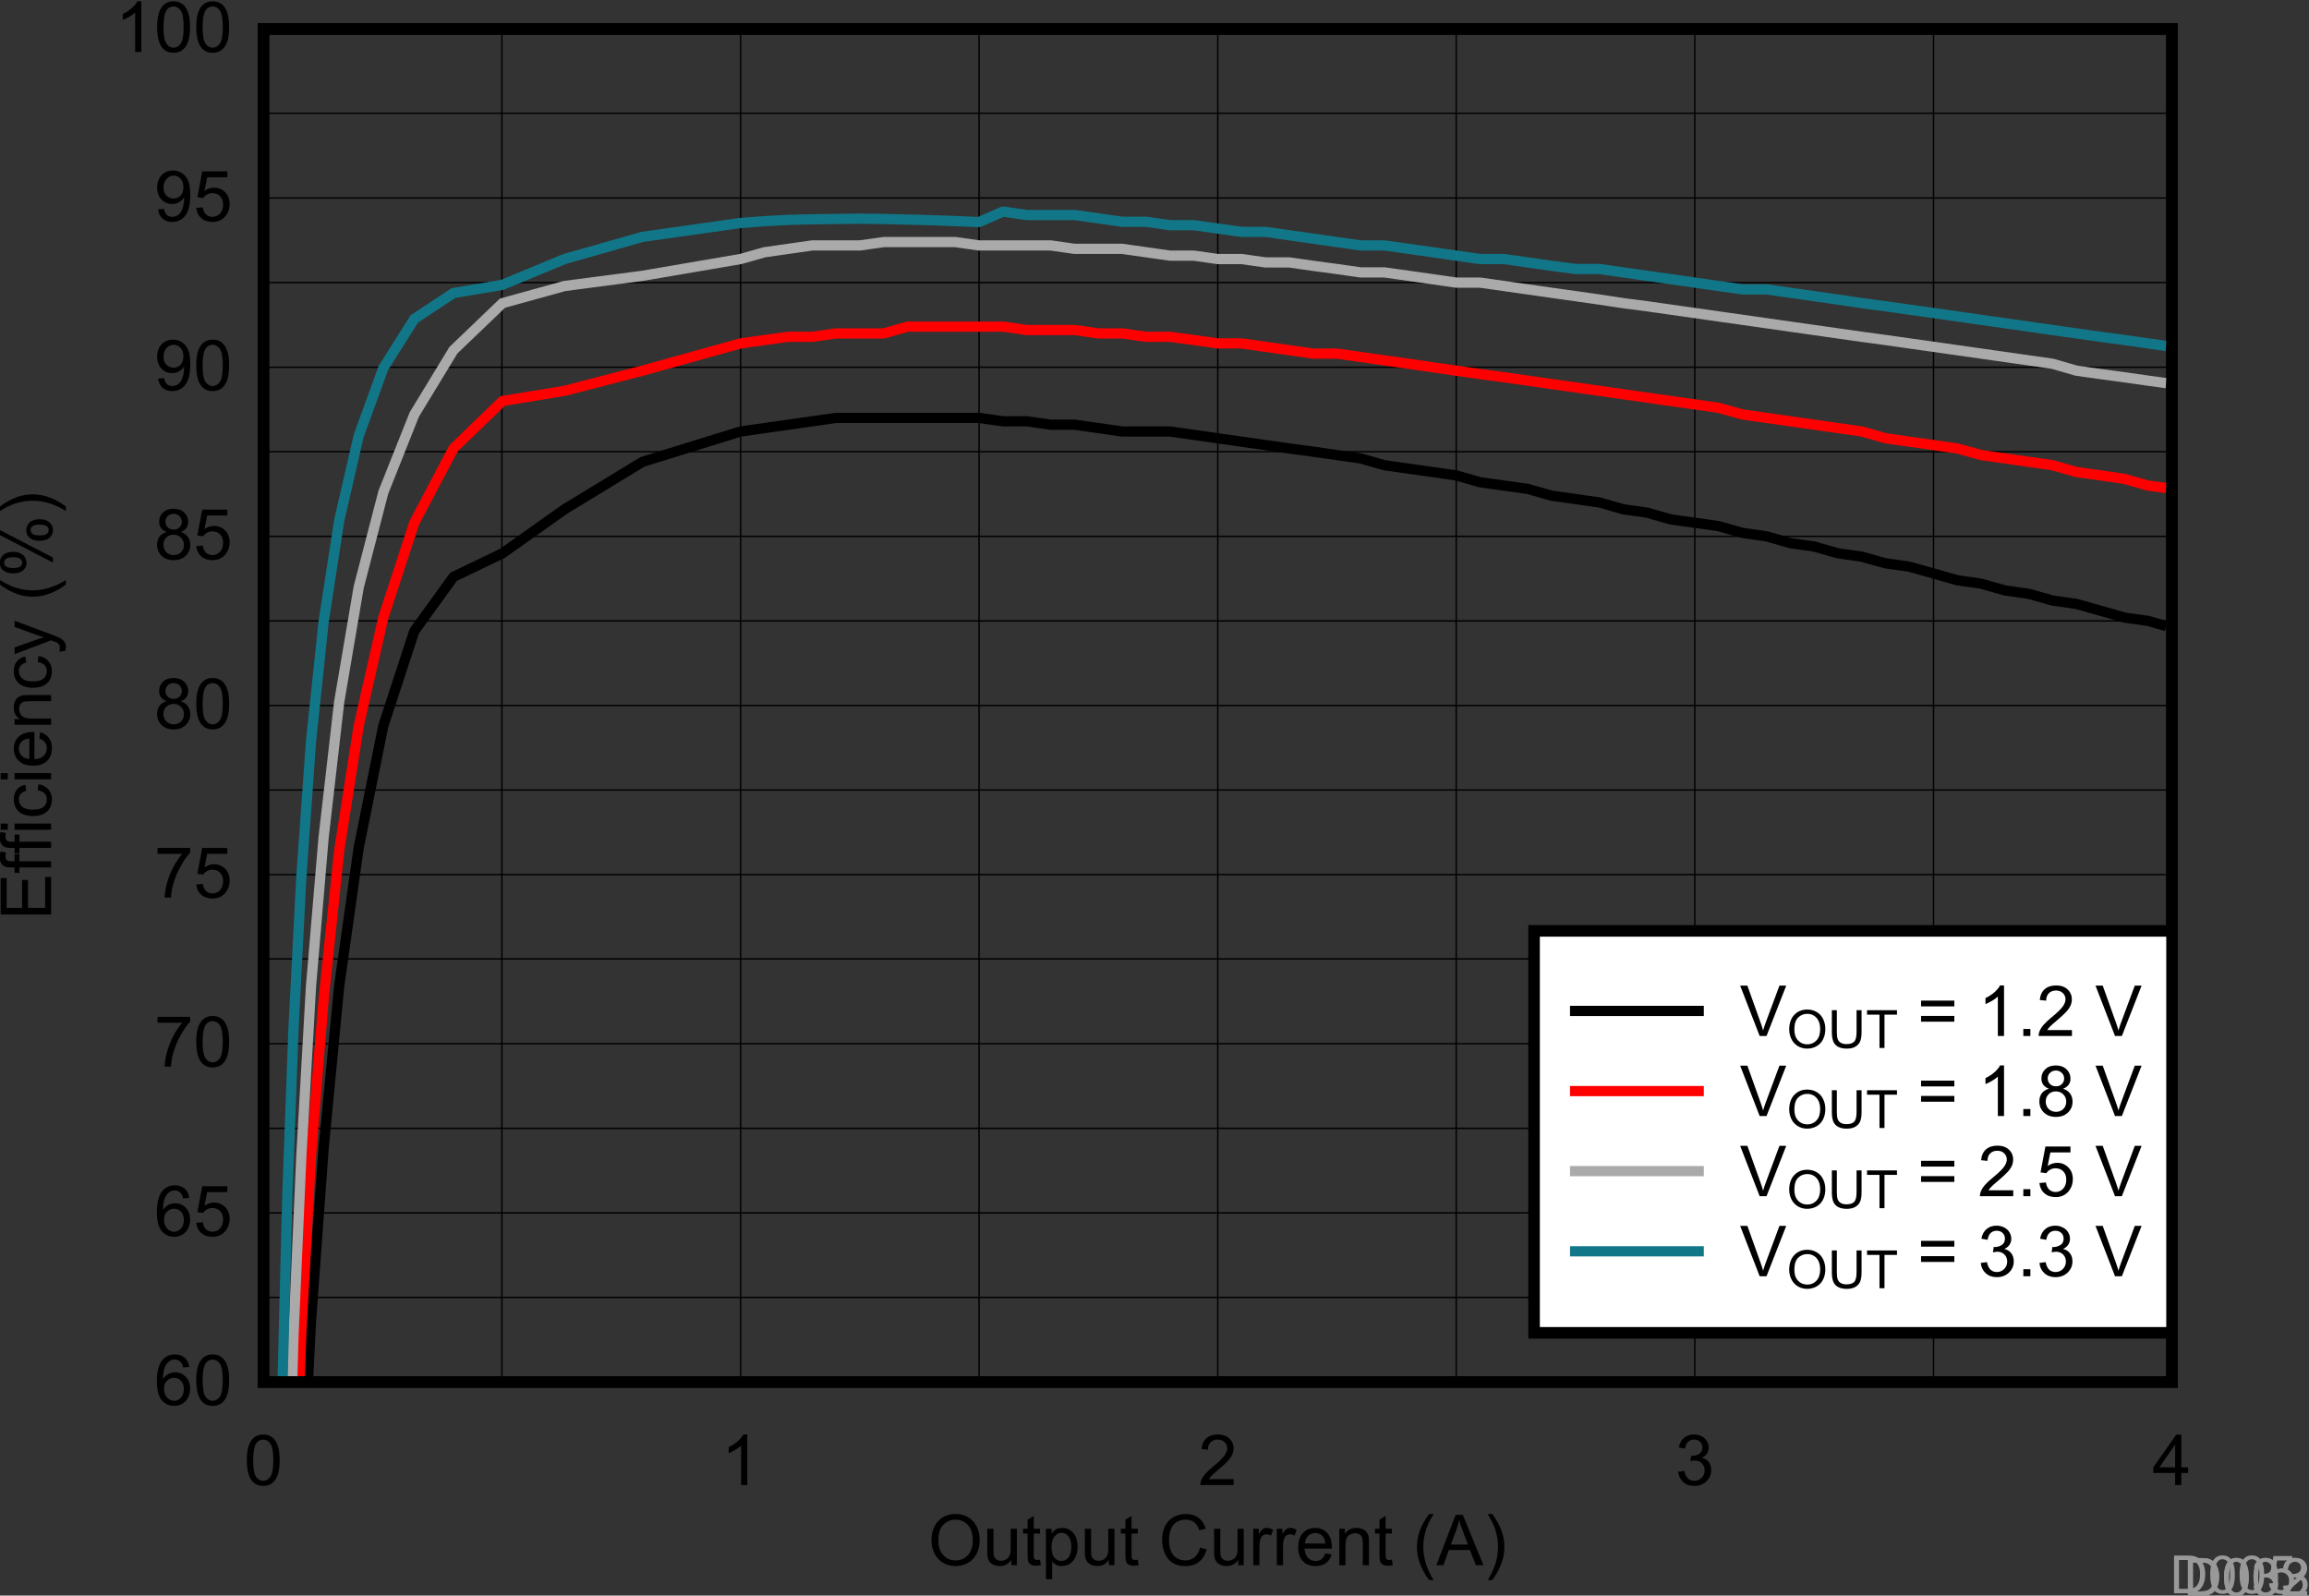 <?xml version="1.0" encoding="UTF-8" standalone="no"?>
<svg
   xmlns:dc="http://purl.org/dc/elements/1.1/"
   xmlns:cc="http://creativecommons.org/ns#"
   xmlns:rdf="http://www.w3.org/1999/02/22-rdf-syntax-ns#"
   xmlns:svg="http://www.w3.org/2000/svg"
   xmlns="http://www.w3.org/2000/svg"
   xmlns:sodipodi="http://sodipodi.sourceforge.net/DTD/sodipodi-0.dtd"
   xmlns:inkscape="http://www.inkscape.org/namespaces/inkscape"
   sodipodi:docname="eff_5Vin_25C_PWM.pdf"
   viewBox="0 0 308.218 212.982"
   height="212.982"
   width="308.218"
   xml:space="preserve"
   id="svg2"
   version="1.1"><rect x="0" y="0" width="308.218" height="212.982" fill="#333333" stroke="none"/><defs
     id="defs6"><clipPath
       id="clipPath18"
       clipPathUnits="userSpaceOnUse"><path
         inkscape:connector-curvature="0"
         id="path16"
         clip-rule="evenodd"
         d="M 50.4,65.04 H 781.44 V 541.08 H 50.4 Z" /></clipPath><clipPath
       id="clipPath28"
       clipPathUnits="userSpaceOnUse"><path
         inkscape:connector-curvature="0"
         id="path26"
         d="M 0,0 H 241.54 V 176.91 H 0 Z" /></clipPath></defs><sodipodi:namedview
     id="namedview4"
     inkscape:window-height="480"
     inkscape:window-width="640"
     inkscape:pageshadow="2"
     inkscape:pageopacity="0"
     guidetolerance="10"
     gridtolerance="10"
     objecttolerance="10"
     borderopacity="1"
     bordercolor="#666666"
     pagecolor="#ffffff" /><g
     transform="matrix(1.333,0,0,-1.333,-78.455,704.928)"
     inkscape:label="eff_5Vin_25C_PWM"
     inkscape:groupmode="layer"
     id="g10"><g
       id="g12"><g
         clip-path="url(#clipPath18)"
         id="g14"><g
           transform="matrix(3.355,0,0,2.457,54.4,360.17)"
           id="g20"><g
             transform="scale(0.298,0.407)"
             id="g22"><g
               clip-path="url(#clipPath28)"
               id="g24"><g
                 style="font-variant:normal;font-weight:normal;font-size:7.05px;font-family:Arial;-inkscape-font-specification:Arial;writing-mode:lr-tb;fill:#000000;fill-opacity:1;fill-rule:nonzero;stroke:none"
                 id="text32"
                 transform="matrix(1,0,0,-1,97.414,11.918)"
                 aria-label="Output Current (A)"><path
                   inkscape:connector-curvature="0"
                   id="path222"
                   d="m 0.341,-2.458 q 0,-1.257 0.675,-1.966 0.675,-0.713 1.742,-0.713 0.699,0 1.26,0.334 0.561,0.334 0.854,0.933 0.296,0.596 0.296,1.353 0,0.768 -0.31,1.374 -0.31,0.606 -0.878,0.919 -0.568,0.31 -1.226,0.31 -0.713,0 -1.274,-0.344 Q 0.919,-0.602 0.63,-1.198 0.341,-1.794 0.341,-2.458 Z m 0.689,0.01 q 0,0.912 0.489,1.439 0.492,0.523 1.232,0.523 0.754,0 1.239,-0.53 0.489,-0.53 0.489,-1.504 0,-0.616 -0.21,-1.074 Q 4.062,-4.055 3.659,-4.307 3.26,-4.561 2.761,-4.561 q -0.709,0 -1.222,0.489 -0.509,0.485 -0.509,1.625 z" /><path
                   inkscape:connector-curvature="0"
                   id="path224"
                   d="M 8.338,0 V -0.537 Q 7.911,0.083 7.178,0.083 q -0.324,0 -0.606,-0.124 Q 6.293,-0.165 6.155,-0.351 6.021,-0.54 5.966,-0.812 5.928,-0.995 5.928,-1.391 v -2.265 h 0.62 v 2.028 q 0,0.485 0.038,0.654 0.059,0.244 0.248,0.386 0.189,0.138 0.468,0.138 0.279,0 0.523,-0.141 Q 8.069,-0.737 8.169,-0.981 8.272,-1.229 8.272,-1.697 V -3.656 H 8.892 V 0 Z" /><path
                   inkscape:connector-curvature="0"
                   id="path226"
                   d="m 11.206,-0.554 0.09,0.547 q -0.262,0.055 -0.468,0.055 -0.337,0 -0.523,-0.107 Q 10.119,-0.165 10.043,-0.337 9.967,-0.513 9.967,-1.071 V -3.174 H 9.513 v -0.482 h 0.454 v -0.905 l 0.616,-0.372 v 1.277 h 0.623 v 0.482 h -0.623 v 2.138 q 0,0.265 0.031,0.341 0.034,0.076 0.107,0.12 0.076,0.045 0.213,0.045 0.103,0 0.272,-0.024 z" /><path
                   inkscape:connector-curvature="0"
                   id="path228"
                   d="m 11.805,1.401 v -5.057 h 0.565 v 0.475 q 0.2,-0.279 0.451,-0.417 0.251,-0.141 0.609,-0.141 0.468,0 0.826,0.241 0.358,0.241 0.54,0.682 0.182,0.437 0.182,0.96 0,0.561 -0.203,1.012 -0.2,0.448 -0.585,0.689 -0.382,0.238 -0.806,0.238 -0.31,0 -0.558,-0.131 -0.244,-0.131 -0.403,-0.33 V 1.401 Z m 0.561,-3.208 q 0,0.706 0.286,1.043 0.286,0.337 0.692,0.337 0.413,0 0.706,-0.348 0.296,-0.351 0.296,-1.084 0,-0.699 -0.289,-1.047 -0.286,-0.348 -0.685,-0.348 -0.396,0 -0.702,0.372 -0.303,0.368 -0.303,1.074 z" /><path
                   inkscape:connector-curvature="0"
                   id="path230"
                   d="m 18.113,0 v -0.537 q -0.427,0.62 -1.16,0.62 -0.324,0 -0.606,-0.124 -0.279,-0.124 -0.417,-0.31 -0.134,-0.189 -0.189,-0.461 -0.038,-0.182 -0.038,-0.578 v -2.265 h 0.62 v 2.028 q 0,0.485 0.038,0.654 0.059,0.244 0.248,0.386 0.189,0.138 0.468,0.138 0.279,0 0.523,-0.141 0.244,-0.145 0.344,-0.389 Q 18.048,-1.229 18.048,-1.697 V -3.656 H 18.667 V 0 Z" /><path
                   inkscape:connector-curvature="0"
                   id="path232"
                   d="m 21.003,-0.554 0.09,0.547 q -0.262,0.055 -0.468,0.055 -0.337,0 -0.523,-0.107 -0.186,-0.107 -0.262,-0.279 -0.076,-0.176 -0.076,-0.733 v -2.103 h -0.454 v -0.482 h 0.454 v -0.905 l 0.616,-0.372 v 1.277 h 0.623 v 0.482 h -0.623 v 2.138 q 0,0.265 0.031,0.341 0.034,0.076 0.107,0.12 0.076,0.045 0.213,0.045 0.103,0 0.272,-0.024 z" /><path
                   inkscape:connector-curvature="0"
                   id="path234"
                   d="m 27.234,-1.769 0.668,0.169 q -0.21,0.823 -0.757,1.257 -0.544,0.43 -1.332,0.43 -0.816,0 -1.329,-0.33 -0.509,-0.334 -0.778,-0.964 -0.265,-0.63 -0.265,-1.353 0,-0.788 0.299,-1.374 0.303,-0.589 0.857,-0.892 0.558,-0.306 1.226,-0.306 0.757,0 1.274,0.386 0.516,0.386 0.719,1.084 l -0.658,0.155 q -0.176,-0.551 -0.509,-0.802 -0.334,-0.251 -0.84,-0.251 -0.582,0 -0.974,0.279 -0.389,0.279 -0.547,0.75 -0.158,0.468 -0.158,0.967 0,0.644 0.186,1.126 0.189,0.479 0.585,0.716 0.396,0.238 0.857,0.238 0.561,0 0.95,-0.324 0.389,-0.324 0.527,-0.96 z" /><path
                   inkscape:connector-curvature="0"
                   id="path236"
                   d="m 31.06,0 v -0.537 q -0.427,0.62 -1.16,0.62 -0.324,0 -0.606,-0.124 -0.279,-0.124 -0.417,-0.31 -0.134,-0.189 -0.189,-0.461 -0.038,-0.182 -0.038,-0.578 V -3.656 H 29.27 v 2.028 q 0,0.485 0.038,0.654 0.059,0.244 0.248,0.386 0.189,0.138 0.468,0.138 0.279,0 0.523,-0.141 0.244,-0.145 0.344,-0.389 0.103,-0.248 0.103,-0.716 v -1.959 h 0.62 V 0 Z" /><path
                   inkscape:connector-curvature="0"
                   id="path238"
                   d="m 32.569,0 v -3.656 h 0.558 v 0.554 q 0.213,-0.389 0.392,-0.513 0.182,-0.124 0.399,-0.124 0.313,0 0.637,0.2 l -0.213,0.575 q -0.227,-0.134 -0.454,-0.134 -0.203,0 -0.365,0.124 -0.162,0.12 -0.231,0.337 -0.103,0.33 -0.103,0.723 V 0 Z" /><path
                   inkscape:connector-curvature="0"
                   id="path240"
                   d="m 34.93,0 v -3.656 h 0.558 v 0.554 q 0.213,-0.389 0.392,-0.513 0.182,-0.124 0.399,-0.124 0.313,0 0.637,0.2 l -0.213,0.575 q -0.227,-0.134 -0.454,-0.134 -0.203,0 -0.365,0.124 -0.162,0.12 -0.231,0.337 -0.103,0.33 -0.103,0.723 V 0 Z" /><path
                   inkscape:connector-curvature="0"
                   id="path242"
                   d="m 39.779,-1.177 0.64,0.079 q -0.151,0.561 -0.561,0.871 -0.41,0.31 -1.047,0.31 -0.802,0 -1.274,-0.492 -0.468,-0.496 -0.468,-1.387 0,-0.923 0.475,-1.432 0.475,-0.509 1.232,-0.509 0.733,0 1.198,0.499 0.465,0.499 0.465,1.405 0,0.055 -0.003,0.165 h -2.726 q 0.034,0.602 0.341,0.923 0.306,0.32 0.764,0.32 0.341,0 0.582,-0.179 0.241,-0.179 0.382,-0.571 z m -2.035,-1.002 h 2.041 q -0.041,-0.461 -0.234,-0.692 -0.296,-0.358 -0.768,-0.358 -0.427,0 -0.719,0.286 -0.289,0.286 -0.32,0.764 z" /><path
                   inkscape:connector-curvature="0"
                   id="path244"
                   d="m 41.188,0 v -3.656 h 0.558 v 0.52 q 0.403,-0.602 1.164,-0.602 0.33,0 0.606,0.12 0.279,0.117 0.417,0.31 0.138,0.193 0.193,0.458 0.034,0.172 0.034,0.602 V 0 H 43.539 v -2.224 q 0,-0.379 -0.072,-0.565 -0.072,-0.189 -0.258,-0.299 -0.182,-0.114 -0.43,-0.114 -0.396,0 -0.685,0.251 -0.286,0.251 -0.286,0.954 V 0 Z" /><path
                   inkscape:connector-curvature="0"
                   id="path246"
                   d="m 46.453,-0.554 0.09,0.547 q -0.262,0.055 -0.468,0.055 -0.337,0 -0.523,-0.107 -0.186,-0.107 -0.262,-0.279 -0.076,-0.176 -0.076,-0.733 v -2.103 h -0.454 v -0.482 h 0.454 v -0.905 l 0.616,-0.372 v 1.277 h 0.623 v 0.482 h -0.623 v 2.138 q 0,0.265 0.031,0.341 0.034,0.076 0.107,0.12 0.076,0.045 0.213,0.045 0.103,0 0.272,-0.024 z" /><path
                   inkscape:connector-curvature="0"
                   id="path248"
                   d="m 50.188,1.484 q -0.513,-0.647 -0.868,-1.515 -0.355,-0.868 -0.355,-1.797 0,-0.819 0.265,-1.57 0.31,-0.871 0.957,-1.735 h 0.444 q -0.417,0.716 -0.551,1.022 -0.21,0.475 -0.33,0.991 -0.148,0.644 -0.148,1.294 0,1.656 1.029,3.308 z" /><path
                   inkscape:connector-curvature="0"
                   id="path250"
                   d="m 50.903,0 1.938,-5.047 h 0.719 L 55.626,0 H 54.866 L 54.277,-1.528 H 52.167 L 51.612,0 Z m 1.456,-2.072 h 1.711 l -0.527,-1.398 q -0.241,-0.637 -0.358,-1.047 -0.096,0.485 -0.272,0.964 z" /><path
                   inkscape:connector-curvature="0"
                   id="path252"
                   d="m 56.5,1.484 h -0.444 q 1.029,-1.652 1.029,-3.308 0,-0.647 -0.148,-1.284 -0.117,-0.516 -0.327,-0.991 -0.134,-0.31 -0.554,-1.033 h 0.444 q 0.647,0.864 0.957,1.735 0.265,0.75 0.265,1.57 0,0.929 -0.358,1.797 -0.355,0.868 -0.864,1.515 z" /></g><g
                 style="font-variant:normal;font-weight:normal;font-size:7.05px;font-family:Arial;-inkscape-font-specification:Arial;writing-mode:lr-tb;fill:#000000;fill-opacity:1;fill-rule:nonzero;stroke:none"
                 id="text36"
                 transform="matrix(0,1,1,0,9.574,76.522)"
                 aria-label="Efficiency (%)"><path
                   inkscape:connector-curvature="0"
                   id="path255"
                   d="M 0.558,0 V -5.047 H 4.207 v 0.596 H 1.226 v 1.546 h 2.792 v 0.592 H 1.226 v 1.718 H 4.324 V 0 Z" /><path
                   inkscape:connector-curvature="0"
                   id="path257"
                   d="M 5.273,0 V -3.174 H 4.726 V -3.656 H 5.273 V -4.045 q 0,-0.368 0.065,-0.547 0.09,-0.241 0.313,-0.389 0.227,-0.151 0.633,-0.151 0.262,0 0.578,0.062 l -0.093,0.54 q -0.193,-0.034 -0.365,-0.034 -0.282,0 -0.399,0.12 -0.117,0.12 -0.117,0.451 v 0.337 H 6.602 v 0.482 H 5.889 V 0 Z" /><path
                   inkscape:connector-curvature="0"
                   id="path259"
                   d="M 7.233,0 V -3.174 H 6.686 V -3.656 H 7.233 V -4.045 q 0,-0.368 0.065,-0.547 0.09,-0.241 0.313,-0.389 0.227,-0.151 0.633,-0.151 0.262,0 0.578,0.062 l -0.093,0.54 q -0.193,-0.034 -0.365,-0.034 -0.282,0 -0.399,0.12 -0.117,0.12 -0.117,0.451 v 0.337 h 0.713 v 0.482 H 7.849 V 0 Z" /><path
                   inkscape:connector-curvature="0"
                   id="path261"
                   d="M 9.048,-4.334 V -5.047 h 0.62 v 0.713 z M 9.048,0 V -3.656 H 9.668 V 0 Z" /><path
                   inkscape:connector-curvature="0"
                   id="path263"
                   d="m 12.996,-1.339 0.609,0.079 q -0.1,0.63 -0.513,0.988 -0.41,0.355 -1.009,0.355 -0.75,0 -1.208,-0.489 -0.454,-0.492 -0.454,-1.408 0,-0.592 0.196,-1.036 0.196,-0.444 0.596,-0.664 0.403,-0.224 0.874,-0.224 0.596,0 0.974,0.303 0.379,0.3 0.485,0.854 l -0.602,0.093 q -0.086,-0.368 -0.306,-0.554 -0.217,-0.186 -0.527,-0.186 -0.468,0 -0.761,0.337 -0.293,0.334 -0.293,1.06 0,0.737 0.282,1.071 0.282,0.334 0.737,0.334 0.365,0 0.609,-0.224 0.244,-0.224 0.31,-0.689 z" /><path
                   inkscape:connector-curvature="0"
                   id="path265"
                   d="M 14.096,-4.334 V -5.047 h 0.62 v 0.713 z m 0,4.334 v -3.656 h 0.62 V 0 Z" /><path
                   inkscape:connector-curvature="0"
                   id="path267"
                   d="m 18.175,-1.177 0.64,0.079 q -0.151,0.561 -0.561,0.871 -0.41,0.31 -1.047,0.31 -0.802,0 -1.274,-0.492 -0.468,-0.496 -0.468,-1.387 0,-0.923 0.475,-1.432 0.475,-0.509 1.232,-0.509 0.733,0 1.198,0.499 0.465,0.499 0.465,1.405 0,0.055 -0.003,0.165 H 16.106 q 0.034,0.602 0.341,0.923 0.306,0.32 0.764,0.32 0.341,0 0.582,-0.179 0.241,-0.179 0.382,-0.571 z m -2.035,-1.002 h 2.041 q -0.041,-0.461 -0.234,-0.692 -0.296,-0.358 -0.768,-0.358 -0.427,0 -0.719,0.286 -0.289,0.286 -0.32,0.764 z" /><path
                   inkscape:connector-curvature="0"
                   id="path269"
                   d="m 19.564,0 v -3.656 h 0.558 v 0.52 q 0.403,-0.602 1.164,-0.602 0.33,0 0.606,0.12 0.279,0.117 0.417,0.31 0.138,0.193 0.193,0.458 0.034,0.172 0.034,0.602 V 0 h -0.62 v -2.224 q 0,-0.379 -0.072,-0.565 -0.072,-0.189 -0.258,-0.299 -0.182,-0.114 -0.43,-0.114 -0.396,0 -0.685,0.251 -0.286,0.251 -0.286,0.954 V 0 Z" /><path
                   inkscape:connector-curvature="0"
                   id="path271"
                   d="m 25.841,-1.339 0.609,0.079 q -0.1,0.63 -0.513,0.988 -0.41,0.355 -1.009,0.355 -0.75,0 -1.208,-0.489 -0.454,-0.492 -0.454,-1.408 0,-0.592 0.196,-1.036 0.196,-0.444 0.596,-0.664 0.403,-0.224 0.874,-0.224 0.596,0 0.974,0.303 0.379,0.3 0.485,0.854 l -0.602,0.093 q -0.086,-0.368 -0.306,-0.554 -0.217,-0.186 -0.527,-0.186 -0.468,0 -0.761,0.337 -0.293,0.334 -0.293,1.06 0,0.737 0.282,1.071 0.282,0.334 0.737,0.334 0.365,0 0.609,-0.224 0.244,-0.224 0.31,-0.689 z" /><path
                   inkscape:connector-curvature="0"
                   id="path273"
                   d="m 26.953,1.408 -0.069,-0.582 q 0.203,0.055 0.355,0.055 0.207,0 0.33,-0.069 0.124,-0.069 0.203,-0.193 0.059,-0.093 0.189,-0.461 0.017,-0.052 0.055,-0.151 L 26.63,-3.656 h 0.668 l 0.761,2.117 q 0.148,0.403 0.265,0.847 0.107,-0.427 0.255,-0.833 l 0.781,-2.131 h 0.62 l -1.391,3.718 q -0.224,0.602 -0.348,0.83 -0.165,0.306 -0.379,0.448 -0.213,0.145 -0.509,0.145 -0.179,0 -0.399,-0.076 z" /><path
                   inkscape:connector-curvature="0"
                   id="path275"
                   d="m 33.608,1.484 q -0.513,-0.647 -0.868,-1.515 -0.355,-0.868 -0.355,-1.797 0,-0.819 0.265,-1.57 0.31,-0.871 0.957,-1.735 h 0.444 q -0.417,0.716 -0.551,1.022 -0.21,0.475 -0.33,0.991 -0.148,0.644 -0.148,1.294 0,1.656 1.029,3.308 z" /><path
                   inkscape:connector-curvature="0"
                   id="path277"
                   d="m 34.716,-3.835 q 0,-0.54 0.272,-0.919 0.272,-0.379 0.788,-0.379 0.475,0 0.785,0.341 0.313,0.337 0.313,0.995 0,0.64 -0.317,0.988 -0.313,0.344 -0.775,0.344 -0.458,0 -0.764,-0.341 -0.303,-0.341 -0.303,-1.029 z m 1.078,-0.871 q -0.231,0 -0.386,0.2 -0.151,0.2 -0.151,0.733 0,0.485 0.155,0.685 0.155,0.196 0.382,0.196 0.234,0 0.386,-0.2 0.155,-0.2 0.155,-0.73 0,-0.489 -0.155,-0.685 -0.155,-0.2 -0.386,-0.2 z m 0.003,4.892 2.761,-5.319 h 0.503 l -2.751,5.319 z m 2.183,-1.37 q 0,-0.544 0.272,-0.919 0.272,-0.379 0.792,-0.379 0.475,0 0.785,0.341 0.313,0.337 0.313,0.995 0,0.64 -0.317,0.988 -0.313,0.344 -0.778,0.344 -0.458,0 -0.764,-0.341 -0.303,-0.344 -0.303,-1.029 z M 39.061,-2.055 q -0.234,0 -0.389,0.2 -0.151,0.2 -0.151,0.733 0,0.482 0.155,0.682 0.155,0.2 0.382,0.2 0.238,0 0.389,-0.2 0.155,-0.2 0.155,-0.73 0,-0.489 -0.155,-0.685 Q 39.292,-2.055 39.061,-2.055 Z" /><path
                   inkscape:connector-curvature="0"
                   id="path279"
                   d="M 41.41,1.484 H 40.966 q 1.029,-1.652 1.029,-3.308 0,-0.647 -0.148,-1.284 -0.117,-0.516 -0.327,-0.991 -0.134,-0.31 -0.554,-1.033 h 0.444 q 0.647,0.864 0.957,1.735 0.265,0.75 0.265,1.57 0,0.929 -0.358,1.797 -0.355,0.868 -0.864,1.515 z" /></g><path
                 inkscape:connector-curvature="0"
                 id="path38"
                 style="fill:none;stroke:#000000;stroke-width:1.158;stroke-linecap:round;stroke-linejoin:miter;stroke-miterlimit:10;stroke-dasharray:none;stroke-opacity:1"
                 d="m 30.843,30.268 h 191.16 v 135.49 H 30.843 Z" /><path
                 inkscape:connector-curvature="0"
                 id="path40"
                 style="fill:none;stroke:#000000;stroke-width:0.14;stroke-linecap:butt;stroke-linejoin:round;stroke-miterlimit:10;stroke-dasharray:none;stroke-opacity:1"
                 d="M 54.726,165.76 V 30.239" /><path
                 inkscape:connector-curvature="0"
                 id="path42"
                 style="fill:none;stroke:#000000;stroke-width:0.14;stroke-linecap:butt;stroke-linejoin:round;stroke-miterlimit:10;stroke-dasharray:none;stroke-opacity:1"
                 d="M 78.637,165.76 V 30.239" /><path
                 inkscape:connector-curvature="0"
                 id="path44"
                 style="fill:none;stroke:#000000;stroke-width:0.14;stroke-linecap:butt;stroke-linejoin:round;stroke-miterlimit:10;stroke-dasharray:none;stroke-opacity:1"
                 d="M 102.52,165.76 V 30.239" /><path
                 inkscape:connector-curvature="0"
                 id="path46"
                 style="fill:none;stroke:#000000;stroke-width:0.14;stroke-linecap:butt;stroke-linejoin:round;stroke-miterlimit:10;stroke-dasharray:none;stroke-opacity:1"
                 d="M 126.43,165.76 V 30.239" /><path
                 inkscape:connector-curvature="0"
                 id="path48"
                 style="fill:none;stroke:#000000;stroke-width:0.14;stroke-linecap:butt;stroke-linejoin:round;stroke-miterlimit:10;stroke-dasharray:none;stroke-opacity:1"
                 d="M 150.31,165.76 V 30.239" /><path
                 inkscape:connector-curvature="0"
                 id="path50"
                 style="fill:none;stroke:#000000;stroke-width:0.14;stroke-linecap:butt;stroke-linejoin:round;stroke-miterlimit:10;stroke-dasharray:none;stroke-opacity:1"
                 d="M 174.21,165.76 V 30.239" /><path
                 inkscape:connector-curvature="0"
                 id="path52"
                 style="fill:none;stroke:#000000;stroke-width:0.14;stroke-linecap:butt;stroke-linejoin:round;stroke-miterlimit:10;stroke-dasharray:none;stroke-opacity:1"
                 d="M 198.12,165.76 V 30.239" /><g
                 style="font-variant:normal;font-weight:normal;font-size:7.05px;font-family:Arial;-inkscape-font-specification:Arial;writing-mode:lr-tb;fill:#000000;fill-opacity:1;fill-rule:nonzero;stroke:none"
                 id="text56"
                 transform="matrix(1,0,0,-1,19.904,27.962)"
                 aria-label="60"><path
                   inkscape:connector-curvature="0"
                   id="path282"
                   d="M 3.508,-3.811 2.892,-3.763 Q 2.809,-4.128 2.658,-4.293 2.406,-4.558 2.038,-4.558 q -0.296,0 -0.52,0.165 -0.293,0.213 -0.461,0.623 -0.169,0.41 -0.176,1.167 0.224,-0.341 0.547,-0.506 0.324,-0.165 0.678,-0.165 0.62,0 1.053,0.458 0.437,0.454 0.437,1.177 0,0.475 -0.207,0.885 -0.203,0.406 -0.561,0.623 -0.358,0.217 -0.812,0.217 -0.775,0 -1.263,-0.568 Q 0.265,-1.053 0.265,-2.362 q 0,-1.463 0.54,-2.127 0.472,-0.578 1.27,-0.578 0.596,0 0.974,0.334 0.382,0.334 0.458,0.923 z m -2.53,2.176 q 0,0.32 0.134,0.613 0.138,0.293 0.382,0.448 0.244,0.151 0.513,0.151 0.392,0 0.675,-0.317 0.282,-0.317 0.282,-0.861 0,-0.523 -0.279,-0.823 -0.279,-0.303 -0.702,-0.303 -0.42,0 -0.713,0.303 -0.293,0.3 -0.293,0.788 z" /><path
                   inkscape:connector-curvature="0"
                   id="path284"
                   d="m 4.211,-2.489 q 0,-0.895 0.182,-1.439 0.186,-0.547 0.547,-0.843 0.365,-0.296 0.916,-0.296 0.406,0 0.713,0.165 0.306,0.162 0.506,0.472 0.2,0.306 0.313,0.75 0.114,0.441 0.114,1.191 0,0.888 -0.182,1.436 -0.182,0.544 -0.547,0.843 -0.361,0.296 -0.916,0.296 -0.73,0 -1.146,-0.523 Q 4.211,-1.067 4.211,-2.489 Z m 0.637,0 q 0,1.243 0.289,1.656 0.293,0.41 0.719,0.41 0.427,0 0.716,-0.413 0.293,-0.413 0.293,-1.652 0,-1.246 -0.293,-1.656 -0.289,-0.41 -0.723,-0.41 -0.427,0 -0.682,0.361 -0.32,0.461 -0.32,1.704 z" /></g><path
                 inkscape:connector-curvature="0"
                 id="path58"
                 style="fill:none;stroke:#000000;stroke-width:0.14;stroke-linecap:butt;stroke-linejoin:round;stroke-miterlimit:10;stroke-dasharray:none;stroke-opacity:1"
                 d="M 30.843,38.741 H 222.03" /><path
                 inkscape:connector-curvature="0"
                 id="path60"
                 style="fill:none;stroke:#000000;stroke-width:0.14;stroke-linecap:butt;stroke-linejoin:round;stroke-miterlimit:10;stroke-dasharray:none;stroke-opacity:1"
                 d="M 30.843,47.2 H 222.03" /><g
                 style="font-variant:normal;font-weight:normal;font-size:7.05px;font-family:Arial;-inkscape-font-specification:Arial;writing-mode:lr-tb;fill:#000000;fill-opacity:1;fill-rule:nonzero;stroke:none"
                 id="text64"
                 transform="matrix(1,0,0,-1,19.904,44.893)"
                 aria-label="65"><path
                   inkscape:connector-curvature="0"
                   id="path287"
                   d="M 3.508,-3.811 2.892,-3.763 Q 2.809,-4.128 2.658,-4.293 2.406,-4.558 2.038,-4.558 q -0.296,0 -0.52,0.165 -0.293,0.213 -0.461,0.623 -0.169,0.41 -0.176,1.167 0.224,-0.341 0.547,-0.506 0.324,-0.165 0.678,-0.165 0.62,0 1.053,0.458 0.437,0.454 0.437,1.177 0,0.475 -0.207,0.885 -0.203,0.406 -0.561,0.623 -0.358,0.217 -0.812,0.217 -0.775,0 -1.263,-0.568 Q 0.265,-1.053 0.265,-2.362 q 0,-1.463 0.54,-2.127 0.472,-0.578 1.27,-0.578 0.596,0 0.974,0.334 0.382,0.334 0.458,0.923 z m -2.53,2.176 q 0,0.32 0.134,0.613 0.138,0.293 0.382,0.448 0.244,0.151 0.513,0.151 0.392,0 0.675,-0.317 0.282,-0.317 0.282,-0.861 0,-0.523 -0.279,-0.823 -0.279,-0.303 -0.702,-0.303 -0.42,0 -0.713,0.303 -0.293,0.3 -0.293,0.788 z" /><path
                   inkscape:connector-curvature="0"
                   id="path289"
                   d="m 4.211,-1.322 0.651,-0.055 q 0.072,0.475 0.334,0.716 0.265,0.238 0.637,0.238 0.448,0 0.757,-0.337 0.31,-0.337 0.31,-0.895 0,-0.53 -0.3,-0.837 -0.296,-0.306 -0.778,-0.306 -0.3,0 -0.54,0.138 -0.241,0.134 -0.379,0.351 l -0.582,-0.076 0.489,-2.592 h 2.51 v 0.592 H 5.306 l -0.272,1.356 q 0.454,-0.317 0.954,-0.317 0.661,0 1.115,0.458 0.454,0.458 0.454,1.177 0,0.685 -0.399,1.184 -0.485,0.613 -1.325,0.613 -0.689,0 -1.126,-0.386 Q 4.273,-0.685 4.211,-1.322 Z" /></g><path
                 inkscape:connector-curvature="0"
                 id="path66"
                 style="fill:none;stroke:#000000;stroke-width:0.14;stroke-linecap:butt;stroke-linejoin:round;stroke-miterlimit:10;stroke-dasharray:none;stroke-opacity:1"
                 d="M 30.843,55.673 H 222.03" /><path
                 inkscape:connector-curvature="0"
                 id="path68"
                 style="fill:none;stroke:#000000;stroke-width:0.14;stroke-linecap:butt;stroke-linejoin:round;stroke-miterlimit:10;stroke-dasharray:none;stroke-opacity:1"
                 d="M 30.843,64.146 H 222.03" /><g
                 style="font-variant:normal;font-weight:normal;font-size:7.05px;font-family:Arial;-inkscape-font-specification:Arial;writing-mode:lr-tb;fill:#000000;fill-opacity:1;fill-rule:nonzero;stroke:none"
                 id="text72"
                 transform="matrix(1,0,0,-1,19.904,61.854)"
                 aria-label="70"><path
                   inkscape:connector-curvature="0"
                   id="path292"
                   d="M 0.334,-4.386 V -4.981 H 3.601 v 0.482 Q 3.119,-3.986 2.644,-3.136 2.172,-2.286 1.914,-1.387 1.728,-0.754 1.677,0 H 1.04 q 0.01,-0.596 0.234,-1.439 0.224,-0.843 0.64,-1.625 0.42,-0.785 0.892,-1.322 z" /><path
                   inkscape:connector-curvature="0"
                   id="path294"
                   d="m 4.211,-2.489 q 0,-0.895 0.182,-1.439 0.186,-0.547 0.547,-0.843 0.365,-0.296 0.916,-0.296 0.406,0 0.713,0.165 0.306,0.162 0.506,0.472 0.2,0.306 0.313,0.75 0.114,0.441 0.114,1.191 0,0.888 -0.182,1.436 -0.182,0.544 -0.547,0.843 -0.361,0.296 -0.916,0.296 -0.73,0 -1.146,-0.523 Q 4.211,-1.067 4.211,-2.489 Z m 0.637,0 q 0,1.243 0.289,1.656 0.293,0.41 0.719,0.41 0.427,0 0.716,-0.413 0.293,-0.413 0.293,-1.652 0,-1.246 -0.293,-1.656 -0.289,-0.41 -0.723,-0.41 -0.427,0 -0.682,0.361 -0.32,0.461 -0.32,1.704 z" /></g><path
                 inkscape:connector-curvature="0"
                 id="path74"
                 style="fill:none;stroke:#000000;stroke-width:0.14;stroke-linecap:butt;stroke-linejoin:round;stroke-miterlimit:10;stroke-dasharray:none;stroke-opacity:1"
                 d="M 30.843,72.633 H 222.03" /><path
                 inkscape:connector-curvature="0"
                 id="path76"
                 style="fill:none;stroke:#000000;stroke-width:0.14;stroke-linecap:butt;stroke-linejoin:round;stroke-miterlimit:10;stroke-dasharray:none;stroke-opacity:1"
                 d="M 30.843,81.077 H 222.03" /><g
                 style="font-variant:normal;font-weight:normal;font-size:7.05px;font-family:Arial;-inkscape-font-specification:Arial;writing-mode:lr-tb;fill:#000000;fill-opacity:1;fill-rule:nonzero;stroke:none"
                 id="text80"
                 transform="matrix(1,0,0,-1,19.904,78.77)"
                 aria-label="75"><path
                   inkscape:connector-curvature="0"
                   id="path297"
                   d="M 0.334,-4.386 V -4.981 H 3.601 v 0.482 Q 3.119,-3.986 2.644,-3.136 2.172,-2.286 1.914,-1.387 1.728,-0.754 1.677,0 H 1.04 q 0.01,-0.596 0.234,-1.439 0.224,-0.843 0.64,-1.625 0.42,-0.785 0.892,-1.322 z" /><path
                   inkscape:connector-curvature="0"
                   id="path299"
                   d="m 4.211,-1.322 0.651,-0.055 q 0.072,0.475 0.334,0.716 0.265,0.238 0.637,0.238 0.448,0 0.757,-0.337 0.31,-0.337 0.31,-0.895 0,-0.53 -0.3,-0.837 -0.296,-0.306 -0.778,-0.306 -0.3,0 -0.54,0.138 -0.241,0.134 -0.379,0.351 l -0.582,-0.076 0.489,-2.592 h 2.51 v 0.592 H 5.306 l -0.272,1.356 q 0.454,-0.317 0.954,-0.317 0.661,0 1.115,0.458 0.454,0.458 0.454,1.177 0,0.685 -0.399,1.184 -0.485,0.613 -1.325,0.613 -0.689,0 -1.126,-0.386 Q 4.273,-0.685 4.211,-1.322 Z" /></g><path
                 inkscape:connector-curvature="0"
                 id="path82"
                 style="fill:none;stroke:#000000;stroke-width:0.14;stroke-linecap:butt;stroke-linejoin:round;stroke-miterlimit:10;stroke-dasharray:none;stroke-opacity:1"
                 d="M 30.843,89.55 H 222.03" /><path
                 inkscape:connector-curvature="0"
                 id="path84"
                 style="fill:none;stroke:#000000;stroke-width:0.14;stroke-linecap:butt;stroke-linejoin:round;stroke-miterlimit:10;stroke-dasharray:none;stroke-opacity:1"
                 d="M 30.843,98.008 H 222.03" /><g
                 style="font-variant:normal;font-weight:normal;font-size:7.05px;font-family:Arial;-inkscape-font-specification:Arial;writing-mode:lr-tb;fill:#000000;fill-opacity:1;fill-rule:nonzero;stroke:none"
                 id="text88"
                 transform="matrix(1,0,0,-1,19.904,95.701)"
                 aria-label="80"><path
                   inkscape:connector-curvature="0"
                   id="path302"
                   d="M 1.246,-2.737 Q 0.861,-2.878 0.675,-3.14 0.489,-3.401 0.489,-3.766 q 0,-0.551 0.396,-0.926 0.396,-0.375 1.053,-0.375 0.661,0 1.064,0.386 0.403,0.382 0.403,0.933 0,0.351 -0.186,0.613 -0.182,0.258 -0.558,0.399 0.465,0.151 0.706,0.489 0.244,0.337 0.244,0.806 0,0.647 -0.458,1.088 -0.458,0.441 -1.205,0.441 -0.747,0 -1.205,-0.441 -0.458,-0.444 -0.458,-1.105 0,-0.492 0.248,-0.823 0.251,-0.334 0.713,-0.454 z m -0.124,-1.05 q 0,0.358 0.231,0.585 0.231,0.227 0.599,0.227 0.358,0 0.585,-0.224 0.231,-0.227 0.231,-0.554 0,-0.341 -0.238,-0.571 -0.234,-0.234 -0.585,-0.234 -0.355,0 -0.589,0.227 -0.234,0.227 -0.234,0.544 z m -0.2,2.331 q 0,0.265 0.124,0.513 0.127,0.248 0.375,0.386 0.248,0.134 0.534,0.134 0.444,0 0.733,-0.286 0.289,-0.286 0.289,-0.726 0,-0.448 -0.3,-0.74 -0.296,-0.293 -0.744,-0.293 -0.437,0 -0.726,0.289 -0.286,0.289 -0.286,0.723 z" /><path
                   inkscape:connector-curvature="0"
                   id="path304"
                   d="m 4.211,-2.489 q 0,-0.895 0.182,-1.439 0.186,-0.547 0.547,-0.843 0.365,-0.296 0.916,-0.296 0.406,0 0.713,0.165 0.306,0.162 0.506,0.472 0.2,0.306 0.313,0.75 0.114,0.441 0.114,1.191 0,0.888 -0.182,1.436 -0.182,0.544 -0.547,0.843 -0.361,0.296 -0.916,0.296 -0.73,0 -1.146,-0.523 Q 4.211,-1.067 4.211,-2.489 Z m 0.637,0 q 0,1.243 0.289,1.656 0.293,0.41 0.719,0.41 0.427,0 0.716,-0.413 0.293,-0.413 0.293,-1.652 0,-1.246 -0.293,-1.656 -0.289,-0.41 -0.723,-0.41 -0.427,0 -0.682,0.361 -0.32,0.461 -0.32,1.704 z" /></g><path
                 inkscape:connector-curvature="0"
                 id="path90"
                 style="fill:none;stroke:#000000;stroke-width:0.14;stroke-linecap:butt;stroke-linejoin:round;stroke-miterlimit:10;stroke-dasharray:none;stroke-opacity:1"
                 d="M 30.843,106.48 H 222.03" /><path
                 inkscape:connector-curvature="0"
                 id="path92"
                 style="fill:none;stroke:#000000;stroke-width:0.14;stroke-linecap:butt;stroke-linejoin:round;stroke-miterlimit:10;stroke-dasharray:none;stroke-opacity:1"
                 d="M 30.843,114.95 H 222.03" /><g
                 style="font-variant:normal;font-weight:normal;font-size:7.05px;font-family:Arial;-inkscape-font-specification:Arial;writing-mode:lr-tb;fill:#000000;fill-opacity:1;fill-rule:nonzero;stroke:none"
                 id="text96"
                 transform="matrix(1,0,0,-1,19.904,112.65)"
                 aria-label="85"><path
                   inkscape:connector-curvature="0"
                   id="path307"
                   d="M 1.246,-2.737 Q 0.861,-2.878 0.675,-3.14 0.489,-3.401 0.489,-3.766 q 0,-0.551 0.396,-0.926 0.396,-0.375 1.053,-0.375 0.661,0 1.064,0.386 0.403,0.382 0.403,0.933 0,0.351 -0.186,0.613 -0.182,0.258 -0.558,0.399 0.465,0.151 0.706,0.489 0.244,0.337 0.244,0.806 0,0.647 -0.458,1.088 -0.458,0.441 -1.205,0.441 -0.747,0 -1.205,-0.441 -0.458,-0.444 -0.458,-1.105 0,-0.492 0.248,-0.823 0.251,-0.334 0.713,-0.454 z m -0.124,-1.05 q 0,0.358 0.231,0.585 0.231,0.227 0.599,0.227 0.358,0 0.585,-0.224 0.231,-0.227 0.231,-0.554 0,-0.341 -0.238,-0.571 -0.234,-0.234 -0.585,-0.234 -0.355,0 -0.589,0.227 -0.234,0.227 -0.234,0.544 z m -0.2,2.331 q 0,0.265 0.124,0.513 0.127,0.248 0.375,0.386 0.248,0.134 0.534,0.134 0.444,0 0.733,-0.286 0.289,-0.286 0.289,-0.726 0,-0.448 -0.3,-0.74 -0.296,-0.293 -0.744,-0.293 -0.437,0 -0.726,0.289 -0.286,0.289 -0.286,0.723 z" /><path
                   inkscape:connector-curvature="0"
                   id="path309"
                   d="m 4.211,-1.322 0.651,-0.055 q 0.072,0.475 0.334,0.716 0.265,0.238 0.637,0.238 0.448,0 0.757,-0.337 0.31,-0.337 0.31,-0.895 0,-0.53 -0.3,-0.837 -0.296,-0.306 -0.778,-0.306 -0.3,0 -0.54,0.138 -0.241,0.134 -0.379,0.351 l -0.582,-0.076 0.489,-2.592 h 2.51 v 0.592 H 5.306 l -0.272,1.356 q 0.454,-0.317 0.954,-0.317 0.661,0 1.115,0.458 0.454,0.458 0.454,1.177 0,0.685 -0.399,1.184 -0.485,0.613 -1.325,0.613 -0.689,0 -1.126,-0.386 Q 4.273,-0.685 4.211,-1.322 Z" /></g><path
                 inkscape:connector-curvature="0"
                 id="path98"
                 style="fill:none;stroke:#000000;stroke-width:0.14;stroke-linecap:butt;stroke-linejoin:round;stroke-miterlimit:10;stroke-dasharray:none;stroke-opacity:1"
                 d="M 30.843,123.43 H 222.03" /><path
                 inkscape:connector-curvature="0"
                 id="path100"
                 style="fill:none;stroke:#000000;stroke-width:0.14;stroke-linecap:butt;stroke-linejoin:round;stroke-miterlimit:10;stroke-dasharray:none;stroke-opacity:1"
                 d="M 30.843,131.88 H 222.03" /><g
                 style="font-variant:normal;font-weight:normal;font-size:7.05px;font-family:Arial;-inkscape-font-specification:Arial;writing-mode:lr-tb;fill:#000000;fill-opacity:1;fill-rule:nonzero;stroke:none"
                 id="text104"
                 transform="matrix(1,0,0,-1,19.904,129.58)"
                 aria-label="90"><path
                   inkscape:connector-curvature="0"
                   id="path312"
                   d="m 0.386,-1.167 0.596,-0.055 q 0.076,0.42 0.289,0.609 0.213,0.189 0.547,0.189 0.286,0 0.499,-0.131 0.217,-0.131 0.355,-0.348 0.138,-0.22 0.231,-0.592 0.093,-0.372 0.093,-0.757 0,-0.041 -0.003,-0.124 -0.186,0.296 -0.509,0.482 -0.32,0.182 -0.695,0.182 -0.627,0 -1.06,-0.454 Q 0.293,-2.62 0.293,-3.363 q 0,-0.768 0.451,-1.236 0.454,-0.468 1.136,-0.468 0.492,0 0.899,0.265 0.41,0.265 0.62,0.757 0.213,0.489 0.213,1.418 0,0.967 -0.21,1.542 -0.21,0.571 -0.627,0.871 -0.413,0.3 -0.971,0.3 -0.592,0 -0.967,-0.327 Q 0.461,-0.571 0.386,-1.167 Z M 2.923,-3.394 q 0,-0.534 -0.286,-0.847 -0.282,-0.313 -0.682,-0.313 -0.413,0 -0.719,0.337 -0.306,0.337 -0.306,0.874 0,0.482 0.289,0.785 0.293,0.299 0.719,0.299 0.43,0 0.706,-0.299 0.279,-0.303 0.279,-0.837 z" /><path
                   inkscape:connector-curvature="0"
                   id="path314"
                   d="m 4.211,-2.489 q 0,-0.895 0.182,-1.439 0.186,-0.547 0.547,-0.843 0.365,-0.296 0.916,-0.296 0.406,0 0.713,0.165 0.306,0.162 0.506,0.472 0.2,0.306 0.313,0.75 0.114,0.441 0.114,1.191 0,0.888 -0.182,1.436 -0.182,0.544 -0.547,0.843 -0.361,0.296 -0.916,0.296 -0.73,0 -1.146,-0.523 Q 4.211,-1.067 4.211,-2.489 Z m 0.637,0 q 0,1.243 0.289,1.656 0.293,0.41 0.719,0.41 0.427,0 0.716,-0.413 0.293,-0.413 0.293,-1.652 0,-1.246 -0.293,-1.656 -0.289,-0.41 -0.723,-0.41 -0.427,0 -0.682,0.361 -0.32,0.461 -0.32,1.704 z" /></g><path
                 inkscape:connector-curvature="0"
                 id="path106"
                 style="fill:none;stroke:#000000;stroke-width:0.14;stroke-linecap:butt;stroke-linejoin:round;stroke-miterlimit:10;stroke-dasharray:none;stroke-opacity:1"
                 d="M 30.843,140.36 H 222.03" /><path
                 inkscape:connector-curvature="0"
                 id="path108"
                 style="fill:none;stroke:#000000;stroke-width:0.14;stroke-linecap:butt;stroke-linejoin:round;stroke-miterlimit:10;stroke-dasharray:none;stroke-opacity:1"
                 d="M 30.843,148.83 H 222.03" /><g
                 style="font-variant:normal;font-weight:normal;font-size:7.05px;font-family:Arial;-inkscape-font-specification:Arial;writing-mode:lr-tb;fill:#000000;fill-opacity:1;fill-rule:nonzero;stroke:none"
                 id="text112"
                 transform="matrix(1,0,0,-1,19.904,146.52)"
                 aria-label="95"><path
                   inkscape:connector-curvature="0"
                   id="path317"
                   d="m 0.386,-1.167 0.596,-0.055 q 0.076,0.42 0.289,0.609 0.213,0.189 0.547,0.189 0.286,0 0.499,-0.131 0.217,-0.131 0.355,-0.348 0.138,-0.22 0.231,-0.592 0.093,-0.372 0.093,-0.757 0,-0.041 -0.003,-0.124 -0.186,0.296 -0.509,0.482 -0.32,0.182 -0.695,0.182 -0.627,0 -1.06,-0.454 Q 0.293,-2.62 0.293,-3.363 q 0,-0.768 0.451,-1.236 0.454,-0.468 1.136,-0.468 0.492,0 0.899,0.265 0.41,0.265 0.62,0.757 0.213,0.489 0.213,1.418 0,0.967 -0.21,1.542 -0.21,0.571 -0.627,0.871 -0.413,0.3 -0.971,0.3 -0.592,0 -0.967,-0.327 Q 0.461,-0.571 0.386,-1.167 Z M 2.923,-3.394 q 0,-0.534 -0.286,-0.847 -0.282,-0.313 -0.682,-0.313 -0.413,0 -0.719,0.337 -0.306,0.337 -0.306,0.874 0,0.482 0.289,0.785 0.293,0.299 0.719,0.299 0.43,0 0.706,-0.299 0.279,-0.303 0.279,-0.837 z" /><path
                   inkscape:connector-curvature="0"
                   id="path319"
                   d="m 4.211,-1.322 0.651,-0.055 q 0.072,0.475 0.334,0.716 0.265,0.238 0.637,0.238 0.448,0 0.757,-0.337 0.31,-0.337 0.31,-0.895 0,-0.53 -0.3,-0.837 -0.296,-0.306 -0.778,-0.306 -0.3,0 -0.54,0.138 -0.241,0.134 -0.379,0.351 l -0.582,-0.076 0.489,-2.592 h 2.51 v 0.592 H 5.306 l -0.272,1.356 q 0.454,-0.317 0.954,-0.317 0.661,0 1.115,0.458 0.454,0.458 0.454,1.177 0,0.685 -0.399,1.184 -0.485,0.613 -1.325,0.613 -0.689,0 -1.126,-0.386 Q 4.273,-0.685 4.211,-1.322 Z" /></g><path
                 inkscape:connector-curvature="0"
                 id="path114"
                 style="fill:none;stroke:#000000;stroke-width:0.14;stroke-linecap:butt;stroke-linejoin:round;stroke-miterlimit:10;stroke-dasharray:none;stroke-opacity:1"
                 d="M 30.843,157.32 H 222.03" /><g
                 style="font-variant:normal;font-weight:normal;font-size:7.05px;font-family:Arial;-inkscape-font-specification:Arial;writing-mode:lr-tb;fill:#000000;fill-opacity:1;fill-rule:nonzero;stroke:none"
                 id="text118"
                 transform="matrix(1,0,0,-1,15.986,163.46)"
                 aria-label="100"><path
                   inkscape:connector-curvature="0"
                   id="path322"
                   d="M 2.627,0 H 2.007 V -3.949 Q 1.783,-3.735 1.418,-3.522 1.057,-3.308 0.768,-3.202 V -3.801 Q 1.288,-4.045 1.677,-4.393 2.066,-4.74 2.227,-5.067 h 0.399 z" /><path
                   inkscape:connector-curvature="0"
                   id="path324"
                   d="m 4.211,-2.489 q 0,-0.895 0.182,-1.439 0.186,-0.547 0.547,-0.843 0.365,-0.296 0.916,-0.296 0.406,0 0.713,0.165 0.306,0.162 0.506,0.472 0.2,0.306 0.313,0.75 0.114,0.441 0.114,1.191 0,0.888 -0.182,1.436 -0.182,0.544 -0.547,0.843 -0.361,0.296 -0.916,0.296 -0.73,0 -1.146,-0.523 Q 4.211,-1.067 4.211,-2.489 Z m 0.637,0 q 0,1.243 0.289,1.656 0.293,0.41 0.719,0.41 0.427,0 0.716,-0.413 0.293,-0.413 0.293,-1.652 0,-1.246 -0.293,-1.656 -0.289,-0.41 -0.723,-0.41 -0.427,0 -0.682,0.361 -0.32,0.461 -0.32,1.704 z" /><path
                   inkscape:connector-curvature="0"
                   id="path326"
                   d="m 8.13,-2.489 q 0,-0.895 0.182,-1.439 0.186,-0.547 0.547,-0.843 0.365,-0.296 0.916,-0.296 0.406,0 0.713,0.165 0.306,0.162 0.506,0.472 0.2,0.306 0.313,0.75 0.114,0.441 0.114,1.191 0,0.888 -0.182,1.436 -0.182,0.544 -0.547,0.843 -0.361,0.296 -0.916,0.296 -0.73,0 -1.146,-0.523 Q 8.13,-1.067 8.13,-2.489 Z m 0.637,0 q 0,1.243 0.289,1.656 0.293,0.41 0.719,0.41 0.427,0 0.716,-0.413 0.293,-0.413 0.293,-1.652 0,-1.246 -0.293,-1.656 -0.289,-0.41 -0.723,-0.41 -0.427,0 -0.682,0.361 -0.32,0.461 -0.32,1.704 z" /></g><g
                 style="font-variant:normal;font-weight:normal;font-size:7.05px;font-family:Arial;-inkscape-font-specification:Arial;writing-mode:lr-tb;fill:#000000;fill-opacity:1;fill-rule:nonzero;stroke:none"
                 id="text122"
                 transform="matrix(1,0,0,-1,76.678,19.947)"
                 aria-label="1"><path
                   inkscape:connector-curvature="0"
                   id="path329"
                   d="M 2.627,0 H 2.007 V -3.949 Q 1.783,-3.735 1.418,-3.522 1.057,-3.308 0.768,-3.202 V -3.801 Q 1.288,-4.045 1.677,-4.393 2.066,-4.74 2.227,-5.067 h 0.399 z" /></g><g
                 style="font-variant:normal;font-weight:normal;font-size:7.05px;font-family:Arial;-inkscape-font-specification:Arial;writing-mode:lr-tb;fill:#000000;fill-opacity:1;fill-rule:nonzero;stroke:none"
                 id="text126"
                 transform="matrix(1,0,0,-1,220.04,19.947)"
                 aria-label="4"><path
                   inkscape:connector-curvature="0"
                   id="path332"
                   d="M 2.279,0 V -1.208 H 0.09 V -1.776 L 2.393,-5.047 h 0.506 v 3.27 h 0.682 v 0.568 H 2.899 V 0 Z m 0,-1.776 v -2.276 l -1.58,2.276 z" /></g><g
                 style="font-variant:normal;font-weight:normal;font-size:7.05px;font-family:Arial;-inkscape-font-specification:Arial;writing-mode:lr-tb;fill:#000000;fill-opacity:1;fill-rule:nonzero;stroke:none"
                 id="text130"
                 transform="matrix(1,0,0,-1,124.47,19.947)"
                 aria-label="2"><path
                   inkscape:connector-curvature="0"
                   id="path335"
                   d="M 3.549,-0.596 V 0 H 0.213 q -0.007,-0.224 0.072,-0.43 0.127,-0.341 0.406,-0.671 0.282,-0.33 0.812,-0.764 0.823,-0.675 1.112,-1.067 0.289,-0.396 0.289,-0.747 0,-0.368 -0.265,-0.62 -0.262,-0.255 -0.685,-0.255 -0.448,0 -0.716,0.269 -0.269,0.269 -0.272,0.744 L 0.33,-3.608 q 0.065,-0.713 0.492,-1.084 0.427,-0.375 1.146,-0.375 0.726,0 1.15,0.403 0.423,0.403 0.423,0.998 0,0.303 -0.124,0.596 -0.124,0.293 -0.413,0.616 -0.286,0.324 -0.954,0.888 -0.558,0.468 -0.716,0.637 -0.158,0.165 -0.262,0.334 z" /></g><g
                 style="font-variant:normal;font-weight:normal;font-size:7.05px;font-family:Arial;-inkscape-font-specification:Arial;writing-mode:lr-tb;fill:#000000;fill-opacity:1;fill-rule:nonzero;stroke:none"
                 id="text134"
                 transform="matrix(1,0,0,-1,172.25,19.947)"
                 aria-label="3"><path
                   inkscape:connector-curvature="0"
                   id="path338"
                   d="m 0.296,-1.332 0.62,-0.083 q 0.107,0.527 0.361,0.761 0.258,0.231 0.627,0.231 0.437,0 0.737,-0.303 0.303,-0.303 0.303,-0.75 0,-0.427 -0.279,-0.702 -0.279,-0.279 -0.709,-0.279 -0.176,0 -0.437,0.069 L 1.587,-2.933 q 0.062,0.007 0.1,0.007 0.396,0 0.713,-0.207 0.317,-0.207 0.317,-0.637 0,-0.341 -0.231,-0.565 -0.231,-0.224 -0.596,-0.224 -0.361,0 -0.602,0.227 Q 1.047,-4.103 0.978,-3.649 L 0.358,-3.759 Q 0.472,-4.382 0.874,-4.723 1.277,-5.067 1.876,-5.067 q 0.413,0 0.761,0.179 0.348,0.176 0.53,0.482 0.186,0.306 0.186,0.651 0,0.327 -0.176,0.596 -0.176,0.269 -0.52,0.427 0.448,0.103 0.695,0.43 0.248,0.324 0.248,0.812 0,0.661 -0.482,1.122 -0.482,0.458 -1.219,0.458 -0.664,0 -1.105,-0.396 Q 0.358,-0.702 0.296,-1.332 Z" /></g><g
                 style="font-variant:normal;font-weight:normal;font-size:7.05px;font-family:Arial;-inkscape-font-specification:Arial;writing-mode:lr-tb;fill:#000000;fill-opacity:1;fill-rule:nonzero;stroke:none"
                 id="text138"
                 transform="matrix(1,0,0,-1,28.884,19.947)"
                 aria-label="0"><path
                   inkscape:connector-curvature="0"
                   id="path341"
                   d="m 0.293,-2.489 q 0,-0.895 0.182,-1.439 0.186,-0.547 0.547,-0.843 0.365,-0.296 0.916,-0.296 0.406,0 0.713,0.165 0.306,0.162 0.506,0.472 0.2,0.306 0.313,0.75 0.114,0.441 0.114,1.191 0,0.888 -0.182,1.436 -0.182,0.544 -0.547,0.843 -0.361,0.296 -0.916,0.296 -0.73,0 -1.146,-0.523 Q 0.293,-1.067 0.293,-2.489 Z m 0.637,0 q 0,1.243 0.289,1.656 0.293,0.41 0.719,0.41 0.427,0 0.716,-0.413 0.293,-0.413 0.293,-1.652 0,-1.246 -0.293,-1.656 -0.289,-0.41 -0.723,-0.41 -0.427,0 -0.682,0.361 -0.32,0.461 -0.32,1.704 z" /></g><path
                 inkscape:connector-curvature="0"
                 id="path140"
                 style="fill:none;stroke:#000000;stroke-width:1.024;stroke-linecap:butt;stroke-linejoin:round;stroke-miterlimit:10;stroke-dasharray:none;stroke-opacity:1"
                 d="m 35.326,30.845 0.282,5.516 1.262,17.286 1.558,16.251 1.959,13.885 2.464,12.199 3.102,9.478 3.919,5.43 4.913,2.36 6.219,4.41 7.807,4.75 9.826,3.04 2.39,0.34 2.39,0.34 2.375,0.34 2.389,0.34 h 2.39 2.404 2.39 2.39 2.385 2.38 l 2.39,-0.34 h 2.39 l 2.4,-0.34 h 2.39 l 2.39,-0.34 2.38,-0.34 h 2.39 2.39 l 2.39,-0.34 2.4,-0.34 2.39,-0.34 2.39,-0.34 2.38,-0.34 2.39,-0.32 2.38,-0.34 2.39,-0.34 2.38,-0.68 2.42,-0.34 2.39,-0.34 2.37,-0.34 2.39,-0.68 2.39,-0.34 2.39,-0.33 2.38,-0.68 2.42,-0.34 2.39,-0.34 2.37,-0.68 2.39,-0.34 2.39,-0.68 2.39,-0.33 2.38,-0.34 2.41,-0.68 2.39,-0.34 2.38,-0.68 2.39,-0.34 2.39,-0.68 2.39,-0.34 2.37,-0.66 2.39,-0.34 2.42,-0.68 2.38,-0.68 2.39,-0.34 2.39,-0.68 2.39,-0.34 2.37,-0.67 2.39,-0.34 2.42,-0.68 2.37,-0.68 2.39,-0.34 1.82,-0.52" /><path
                 inkscape:connector-curvature="0"
                 id="path142"
                 style="fill:none;stroke:#ff0000;stroke-width:1.024;stroke-linecap:butt;stroke-linejoin:round;stroke-miterlimit:10;stroke-dasharray:none;stroke-opacity:1"
                 d="m 34.48,30.845 0.163,4.525 0.965,17.597 1.262,15.6 1.558,14.876 1.959,12.539 2.464,10.838 3.102,9.49 3.919,7.44 4.913,4.75 6.219,1.02 7.807,2.02 9.826,2.73 2.39,0.34 2.39,0.32 h 2.375 l 2.389,0.34 h 2.39 2.404 l 2.39,0.68 h 2.39 2.385 2.38 2.39 l 2.39,-0.34 h 2.4 2.39 l 2.39,-0.34 h 2.38 l 2.39,-0.34 h 2.39 l 2.39,-0.32 2.4,-0.34 h 2.39 l 2.39,-0.34 2.38,-0.34 2.39,-0.34 h 2.38 l 2.39,-0.34 2.38,-0.34 2.42,-0.34 2.39,-0.35 2.37,-0.34 2.39,-0.34 2.39,-0.32 2.39,-0.34 2.38,-0.34 2.42,-0.34 2.39,-0.34 2.37,-0.34 2.39,-0.34 2.39,-0.34 2.39,-0.34 2.38,-0.34 2.41,-0.67 2.39,-0.34 2.38,-0.34 2.39,-0.34 2.39,-0.34 2.39,-0.34 2.37,-0.68 2.39,-0.34 2.42,-0.34 2.38,-0.34 2.39,-0.66 2.39,-0.34 2.39,-0.34 2.37,-0.34 2.39,-0.68 2.42,-0.34 2.37,-0.34 2.39,-0.68 1.82,-0.24" /><path
                 inkscape:connector-curvature="0"
                 id="path144"
                 style="fill:none;stroke:#aaaaaa;stroke-width:1.024;stroke-linecap:butt;stroke-linejoin:round;stroke-miterlimit:10;stroke-dasharray:none;stroke-opacity:1"
                 d="m 33.738,30.845 0.118,4.17 0.787,17.952 0.965,16.931 1.262,14.905 1.558,13.545 1.959,11.522 2.464,9.49 3.102,7.79 3.919,6.44 4.913,4.71 6.219,1.72 7.807,1.02 9.826,1.68 2.39,0.68 2.39,0.34 2.375,0.34 h 2.389 2.39 l 2.404,0.34 h 2.39 2.39 2.385 l 2.38,-0.34 h 2.39 2.39 2.4 l 2.39,-0.34 h 2.39 2.38 l 2.39,-0.34 2.39,-0.34 h 2.39 l 2.4,-0.34 h 2.39 l 2.39,-0.34 h 2.38 l 2.39,-0.34 2.38,-0.32 2.39,-0.34 h 2.38 l 2.42,-0.34 2.39,-0.34 2.37,-0.34 h 2.39 l 2.39,-0.34 2.39,-0.34 2.38,-0.34 2.42,-0.34 2.39,-0.34 2.37,-0.36 2.39,-0.31 2.39,-0.34 2.39,-0.34 2.38,-0.34 2.41,-0.34 2.39,-0.34 2.38,-0.34 2.39,-0.34 2.39,-0.34 2.39,-0.34 2.37,-0.32 2.39,-0.34 2.42,-0.34 2.38,-0.34 2.39,-0.34 2.39,-0.34 2.39,-0.34 2.37,-0.34 2.39,-0.69 2.42,-0.34 2.37,-0.32 2.39,-0.34 1.82,-0.25" /><path
                 inkscape:connector-curvature="0"
                 id="path146"
                 style="fill:none;stroke:#117788;stroke-width:1.024;stroke-linecap:butt;stroke-linejoin:round;stroke-miterlimit:10;stroke-dasharray:none;stroke-opacity:1"
                 d="m 32.773,30.845 0.46,18.055 0.623,16.783 0.787,15.216 0.965,13.516 1.262,11.975 1.558,10.13 1.959,8.5 2.464,6.78 3.102,4.92 3.919,2.59 4.913,0.83 6.219,2.58 7.807,2.22 9.826,1.39 2.39,0.18 2.39,0.13 2.375,0.06 2.389,0.03 2.39,0.03 2.404,-0.03 2.39,-0.06 2.39,-0.06 2.385,-0.09 2.38,-0.1 2.39,1.05 2.39,-0.34 h 2.4 2.39 l 2.39,-0.34 2.38,-0.34 h 2.39 l 2.39,-0.34 h 2.39 l 2.4,-0.34 2.39,-0.33 h 2.39 l 2.38,-0.34 2.39,-0.34 2.38,-0.34 2.39,-0.34 h 2.38 l 2.42,-0.34 2.39,-0.34 2.37,-0.34 2.39,-0.34 h 2.39 l 2.39,-0.34 2.38,-0.34 2.42,-0.32 h 2.39 l 2.37,-0.34 2.39,-0.34 2.39,-0.34 2.39,-0.34 2.38,-0.34 2.41,-0.34 h 2.39 l 2.38,-0.34 2.39,-0.34 2.39,-0.34 2.39,-0.36 2.37,-0.31 2.39,-0.34 2.42,-0.34 2.38,-0.34 2.39,-0.34 2.39,-0.34 2.39,-0.34 2.37,-0.34 2.39,-0.34 2.42,-0.34 2.37,-0.32 2.39,-0.34 1.82,-0.26" /><path
                 inkscape:connector-curvature="0"
                 id="path148"
                 style="fill:none;stroke:#000000;stroke-width:1.158;stroke-linecap:round;stroke-linejoin:miter;stroke-miterlimit:10;stroke-dasharray:none;stroke-opacity:1"
                 d="m 30.843,30.268 h 191.16 v 135.49 H 30.843 Z" /><g
                 style="font-variant:normal;font-weight:normal;font-size:5.284px;font-family:Arial;-inkscape-font-specification:Arial;writing-mode:lr-tb;fill:#999999;fill-opacity:1;fill-rule:nonzero;stroke:none"
                 id="text152"
                 transform="matrix(1,0,0,-1,223.19,8.857)"
                 aria-label="D002"><path
                   inkscape:connector-curvature="0"
                   id="path344"
                   d="M 0.408,0 V -3.782 H 1.711 q 0.441,0 0.673,0.054 0.325,0.075 0.555,0.271 0.299,0.253 0.446,0.648 0.15,0.392 0.15,0.898 0,0.431 -0.101,0.764 -0.101,0.333 -0.258,0.552 Q 3.019,-0.379 2.83,-0.253 2.645,-0.129 2.379,-0.065 2.116,0 1.773,0 Z M 0.908,-0.446 H 1.716 q 0.374,0 0.586,-0.07 Q 2.516,-0.586 2.642,-0.712 2.82,-0.89 2.918,-1.189 q 0.101,-0.302 0.101,-0.73 0,-0.593 -0.196,-0.911 Q 2.629,-3.15 2.35,-3.259 2.149,-3.336 1.703,-3.336 H 0.908 Z" /><path
                   inkscape:connector-curvature="0"
                   id="path346"
                   d="m 4.034,-1.865 q 0,-0.671 0.137,-1.078 0.139,-0.41 0.41,-0.632 0.273,-0.222 0.686,-0.222 0.304,0 0.534,0.124 0.23,0.121 0.379,0.353 0.15,0.23 0.235,0.562 0.085,0.33 0.085,0.893 0,0.666 -0.137,1.076 -0.137,0.408 -0.41,0.632 -0.271,0.222 -0.686,0.222 -0.547,0 -0.859,-0.392 Q 4.034,-0.8 4.034,-1.865 Z m 0.477,0 q 0,0.931 0.217,1.241 0.219,0.307 0.539,0.307 0.32,0 0.537,-0.31 0.219,-0.31 0.219,-1.238 0,-0.934 -0.219,-1.241 -0.217,-0.307 -0.542,-0.307 -0.32,0 -0.511,0.271 -0.24,0.346 -0.24,1.277 z" /><path
                   inkscape:connector-curvature="0"
                   id="path348"
                   d="m 6.972,-1.865 q 0,-0.671 0.137,-1.078 0.139,-0.41 0.41,-0.632 0.273,-0.222 0.686,-0.222 0.304,0 0.534,0.124 0.23,0.121 0.379,0.353 0.15,0.23 0.235,0.562 0.085,0.33 0.085,0.893 0,0.666 -0.137,1.076 -0.137,0.408 -0.41,0.632 -0.271,0.222 -0.686,0.222 -0.547,0 -0.859,-0.392 Q 6.972,-0.8 6.972,-1.865 Z m 0.477,0 q 0,0.931 0.217,1.241 0.219,0.307 0.539,0.307 0.32,0 0.537,-0.31 0.219,-0.31 0.219,-1.238 0,-0.934 -0.219,-1.241 -0.217,-0.307 -0.542,-0.307 -0.32,0 -0.511,0.271 -0.24,0.346 -0.24,1.277 z" /><path
                   inkscape:connector-curvature="0"
                   id="path350"
                   d="M 12.361,-0.446 V 0 H 9.861 q -0.005,-0.168 0.054,-0.323 0.095,-0.255 0.304,-0.503 0.212,-0.248 0.609,-0.573 0.617,-0.506 0.833,-0.8 0.217,-0.297 0.217,-0.56 0,-0.276 -0.199,-0.464 -0.196,-0.191 -0.513,-0.191 -0.335,0 -0.537,0.201 -0.201,0.201 -0.204,0.557 l -0.477,-0.049 q 0.049,-0.534 0.369,-0.813 0.32,-0.281 0.859,-0.281 0.544,0 0.862,0.302 0.317,0.302 0.317,0.748 0,0.227 -0.093,0.446 -0.093,0.219 -0.31,0.462 -0.214,0.243 -0.715,0.666 -0.418,0.351 -0.537,0.477 -0.119,0.124 -0.196,0.25 z" /></g><g
                 style="font-variant:normal;font-weight:normal;font-size:5.284px;font-family:Arial;-inkscape-font-specification:Arial;writing-mode:lr-tb;fill:#999999;fill-opacity:1;fill-rule:nonzero;stroke:none"
                 id="text156"
                 transform="matrix(1,0,0,-1,223.19,8.857)"
                 aria-label="D033"><path
                   inkscape:connector-curvature="0"
                   id="path353"
                   d="M 0.408,0 V -3.782 H 1.711 q 0.441,0 0.673,0.054 0.325,0.075 0.555,0.271 0.299,0.253 0.446,0.648 0.15,0.392 0.15,0.898 0,0.431 -0.101,0.764 -0.101,0.333 -0.258,0.552 Q 3.019,-0.379 2.83,-0.253 2.645,-0.129 2.379,-0.065 2.116,0 1.773,0 Z M 0.908,-0.446 H 1.716 q 0.374,0 0.586,-0.07 Q 2.516,-0.586 2.642,-0.712 2.82,-0.89 2.918,-1.189 q 0.101,-0.302 0.101,-0.73 0,-0.593 -0.196,-0.911 Q 2.629,-3.15 2.35,-3.259 2.149,-3.336 1.703,-3.336 H 0.908 Z" /><path
                   inkscape:connector-curvature="0"
                   id="path355"
                   d="m 4.034,-1.865 q 0,-0.671 0.137,-1.078 0.139,-0.41 0.41,-0.632 0.273,-0.222 0.686,-0.222 0.304,0 0.534,0.124 0.23,0.121 0.379,0.353 0.15,0.23 0.235,0.562 0.085,0.33 0.085,0.893 0,0.666 -0.137,1.076 -0.137,0.408 -0.41,0.632 -0.271,0.222 -0.686,0.222 -0.547,0 -0.859,-0.392 Q 4.034,-0.8 4.034,-1.865 Z m 0.477,0 q 0,0.931 0.217,1.241 0.219,0.307 0.539,0.307 0.32,0 0.537,-0.31 0.219,-0.31 0.219,-1.238 0,-0.934 -0.219,-1.241 -0.217,-0.307 -0.542,-0.307 -0.32,0 -0.511,0.271 -0.24,0.346 -0.24,1.277 z" /><path
                   inkscape:connector-curvature="0"
                   id="path357"
                   d="m 6.975,-0.998 0.464,-0.062 q 0.08,0.395 0.271,0.57 0.194,0.173 0.47,0.173 0.328,0 0.552,-0.227 0.227,-0.227 0.227,-0.562 0,-0.32 -0.209,-0.526 -0.209,-0.209 -0.531,-0.209 -0.132,0 -0.328,0.052 l 0.052,-0.408 q 0.046,0.005 0.075,0.005 0.297,0 0.534,-0.155 0.237,-0.155 0.237,-0.477 0,-0.255 -0.173,-0.423 -0.173,-0.168 -0.446,-0.168 -0.271,0 -0.452,0.17 -0.181,0.17 -0.232,0.511 l -0.464,-0.083 q 0.085,-0.467 0.387,-0.722 0.302,-0.258 0.751,-0.258 0.31,0 0.57,0.134 0.261,0.132 0.397,0.361 0.139,0.23 0.139,0.488 0,0.245 -0.132,0.446 -0.132,0.201 -0.39,0.32 0.335,0.077 0.521,0.323 0.186,0.243 0.186,0.609 0,0.495 -0.361,0.841 -0.361,0.343 -0.913,0.343 -0.498,0 -0.828,-0.297 -0.328,-0.297 -0.374,-0.769 z" /><path
                   inkscape:connector-curvature="0"
                   id="path359"
                   d="m 9.923,-0.998 0.464,-0.062 q 0.08,0.395 0.271,0.57 0.194,0.173 0.47,0.173 0.328,0 0.552,-0.227 0.227,-0.227 0.227,-0.562 0,-0.32 -0.209,-0.526 -0.209,-0.209 -0.531,-0.209 -0.132,0 -0.328,0.052 l 0.052,-0.408 q 0.046,0.005 0.075,0.005 0.297,0 0.534,-0.155 0.237,-0.155 0.237,-0.477 0,-0.255 -0.173,-0.423 -0.173,-0.168 -0.446,-0.168 -0.271,0 -0.452,0.17 -0.181,0.17 -0.232,0.511 l -0.464,-0.083 q 0.085,-0.467 0.387,-0.722 0.302,-0.258 0.751,-0.258 0.31,0 0.57,0.134 0.261,0.132 0.397,0.361 0.139,0.23 0.139,0.488 0,0.245 -0.132,0.446 -0.132,0.201 -0.39,0.32 0.335,0.077 0.521,0.323 0.186,0.243 0.186,0.609 0,0.495 -0.361,0.841 -0.361,0.343 -0.913,0.343 -0.498,0 -0.828,-0.297 -0.328,-0.297 -0.374,-0.769 z" /></g><g
                 style="font-variant:normal;font-weight:normal;font-size:5.284px;font-family:Arial;-inkscape-font-specification:Arial;writing-mode:lr-tb;fill:#999999;fill-opacity:1;fill-rule:nonzero;stroke:none"
                 id="text160"
                 transform="matrix(1,0,0,-1,221.8,9.108)"
                 aria-label="D005"><path
                   inkscape:connector-curvature="0"
                   id="path362"
                   d="M 0.408,0 V -3.782 H 1.711 q 0.441,0 0.673,0.054 0.325,0.075 0.555,0.271 0.299,0.253 0.446,0.648 0.15,0.392 0.15,0.898 0,0.431 -0.101,0.764 -0.101,0.333 -0.258,0.552 Q 3.019,-0.379 2.83,-0.253 2.645,-0.129 2.379,-0.065 2.116,0 1.773,0 Z M 0.908,-0.446 H 1.716 q 0.374,0 0.586,-0.07 Q 2.516,-0.586 2.642,-0.712 2.82,-0.89 2.918,-1.189 q 0.101,-0.302 0.101,-0.73 0,-0.593 -0.196,-0.911 Q 2.629,-3.15 2.35,-3.259 2.149,-3.336 1.703,-3.336 H 0.908 Z" /><path
                   inkscape:connector-curvature="0"
                   id="path364"
                   d="m 4.034,-1.865 q 0,-0.671 0.137,-1.078 0.139,-0.41 0.41,-0.632 0.273,-0.222 0.686,-0.222 0.304,0 0.534,0.124 0.23,0.121 0.379,0.353 0.15,0.23 0.235,0.562 0.085,0.33 0.085,0.893 0,0.666 -0.137,1.076 -0.137,0.408 -0.41,0.632 -0.271,0.222 -0.686,0.222 -0.547,0 -0.859,-0.392 Q 4.034,-0.8 4.034,-1.865 Z m 0.477,0 q 0,0.931 0.217,1.241 0.219,0.307 0.539,0.307 0.32,0 0.537,-0.31 0.219,-0.31 0.219,-1.238 0,-0.934 -0.219,-1.241 -0.217,-0.307 -0.542,-0.307 -0.32,0 -0.511,0.271 -0.24,0.346 -0.24,1.277 z" /><path
                   inkscape:connector-curvature="0"
                   id="path366"
                   d="m 6.972,-1.865 q 0,-0.671 0.137,-1.078 0.139,-0.41 0.41,-0.632 0.273,-0.222 0.686,-0.222 0.304,0 0.534,0.124 0.23,0.121 0.379,0.353 0.15,0.23 0.235,0.562 0.085,0.33 0.085,0.893 0,0.666 -0.137,1.076 -0.137,0.408 -0.41,0.632 -0.271,0.222 -0.686,0.222 -0.547,0 -0.859,-0.392 Q 6.972,-0.8 6.972,-1.865 Z m 0.477,0 q 0,0.931 0.217,1.241 0.219,0.307 0.539,0.307 0.32,0 0.537,-0.31 0.219,-0.31 0.219,-1.238 0,-0.934 -0.219,-1.241 -0.217,-0.307 -0.542,-0.307 -0.32,0 -0.511,0.271 -0.24,0.346 -0.24,1.277 z" /><path
                   inkscape:connector-curvature="0"
                   id="path368"
                   d="m 9.921,-0.991 0.488,-0.041 q 0.054,0.356 0.25,0.537 0.199,0.178 0.477,0.178 0.335,0 0.568,-0.253 0.232,-0.253 0.232,-0.671 0,-0.397 -0.224,-0.627 -0.222,-0.23 -0.583,-0.23 -0.224,0 -0.405,0.103 -0.181,0.101 -0.284,0.263 l -0.436,-0.057 0.366,-1.943 h 1.881 v 0.444 h -1.509 l -0.204,1.017 q 0.341,-0.237 0.715,-0.237 0.495,0 0.836,0.343 0.341,0.343 0.341,0.882 0,0.513 -0.299,0.888 -0.364,0.459 -0.993,0.459 -0.516,0 -0.844,-0.289 Q 9.967,-0.513 9.921,-0.991 Z" /></g><path
                 inkscape:connector-curvature="0"
                 id="path162"
                 style="fill:#ffffff;fill-opacity:1;fill-rule:evenodd;stroke:none"
                 d="m 158.11,35.193 h 63.898 v 40.25 H 158.11 Z" /><path
                 inkscape:connector-curvature="0"
                 id="path164"
                 style="fill:none;stroke:#000000;stroke-width:1.158;stroke-linecap:round;stroke-linejoin:miter;stroke-miterlimit:10;stroke-dasharray:none;stroke-opacity:1"
                 d="m 158.11,35.193 h 63.898 v 40.25 H 158.11 Z" /><path
                 inkscape:connector-curvature="0"
                 id="path166"
                 style="fill:none;stroke:#000000;stroke-width:1.024;stroke-linecap:square;stroke-linejoin:round;stroke-miterlimit:10;stroke-dasharray:none;stroke-opacity:1"
                 d="M 162.22,67.428 H 174.6" /><g
                 style="font-variant:normal;font-weight:normal;font-size:7.05px;font-family:Arial;-inkscape-font-specification:Arial;writing-mode:lr-tb;fill:#000000;fill-opacity:1;fill-rule:nonzero;stroke:none"
                 id="text170"
                 transform="matrix(1,0,0,-1,178.72,64.914)"
                 aria-label="V"><path
                   inkscape:connector-curvature="0"
                   id="path371"
                   d="M 1.986,0 0.031,-5.047 h 0.723 l 1.312,3.666 q 0.158,0.441 0.265,0.826 0.117,-0.413 0.272,-0.826 L 3.966,-5.047 H 4.647 L 2.671,0 Z" /></g><g
                 style="font-variant:normal;font-weight:normal;font-size:5.284px;font-family:Arial;-inkscape-font-specification:Arial;writing-mode:lr-tb;fill:#000000;fill-opacity:1;fill-rule:nonzero;stroke:none"
                 id="text174"
                 transform="matrix(1,0,0,-1,183.41,63.717)"
                 aria-label="OUT"><path
                   inkscape:connector-curvature="0"
                   id="path374"
                   d="m 0.255,-1.842 q 0,-0.942 0.506,-1.473 0.506,-0.534 1.306,-0.534 0.524,0 0.944,0.25 0.421,0.25 0.64,0.699 0.222,0.446 0.222,1.014 0,0.575 -0.232,1.029 -0.232,0.454 -0.658,0.689 -0.426,0.232 -0.919,0.232 -0.534,0 -0.955,-0.258 Q 0.689,-0.452 0.472,-0.898 0.255,-1.344 0.255,-1.842 Z m 0.516,0.008 q 0,0.684 0.366,1.078 0.369,0.392 0.924,0.392 0.565,0 0.929,-0.397 0.366,-0.397 0.366,-1.127 0,-0.462 -0.157,-0.805 Q 3.044,-3.039 2.743,-3.228 2.443,-3.419 2.069,-3.419 q -0.531,0 -0.916,0.366 -0.382,0.364 -0.382,1.218 z" /><path
                   inkscape:connector-curvature="0"
                   id="path376"
                   d="m 7.001,-3.782 h 0.501 v 2.185 q 0,0.57 -0.129,0.906 -0.129,0.335 -0.467,0.547 -0.335,0.209 -0.882,0.209 -0.531,0 -0.869,-0.183 Q 4.815,-0.302 4.671,-0.648 4.526,-0.996 4.526,-1.597 v -2.185 h 0.501 v 2.183 q 0,0.493 0.09,0.728 0.093,0.232 0.315,0.359 0.224,0.126 0.547,0.126 0.552,0 0.787,-0.25 0.235,-0.25 0.235,-0.962 z" /><path
                   inkscape:connector-curvature="0"
                   id="path378"
                   d="M 9.296,0 V -3.336 H 8.05 V -3.782 H 11.048 V -3.336 H 9.797 V 0 Z" /></g><g
                 style="font-variant:normal;font-weight:normal;font-size:7.05px;font-family:Arial;-inkscape-font-specification:Arial;writing-mode:lr-tb;fill:#000000;fill-opacity:1;fill-rule:nonzero;stroke:none"
                 id="text178"
                 transform="matrix(1,0,0,-1,196.479,64.914)"
                 aria-label="= 1.2 V"><path
                   inkscape:connector-curvature="0"
                   id="path381"
                   d="M 3.725,-2.967 H 0.392 V -3.546 H 3.725 Z m 0,1.532 H 0.392 v -0.578 H 3.725 Z" /><path
                   inkscape:connector-curvature="0"
                   id="path383"
                   d="M 8.703,0 H 8.083 V -3.949 Q 7.859,-3.735 7.494,-3.522 7.133,-3.308 6.844,-3.202 V -3.801 Q 7.363,-4.045 7.752,-4.393 8.141,-4.74 8.303,-5.067 h 0.399 z" /><path
                   inkscape:connector-curvature="0"
                   id="path385"
                   d="m 10.635,0 v -0.706 h 0.706 V 0 Z" /><path
                   inkscape:connector-curvature="0"
                   id="path387"
                   d="M 15.504,-0.596 V 0 h -3.336 q -0.007,-0.224 0.072,-0.43 0.127,-0.341 0.406,-0.671 0.282,-0.33 0.812,-0.764 0.823,-0.675 1.112,-1.067 0.289,-0.396 0.289,-0.747 0,-0.368 -0.265,-0.62 -0.262,-0.255 -0.685,-0.255 -0.448,0 -0.716,0.269 -0.269,0.269 -0.272,0.744 l -0.637,-0.065 q 0.065,-0.713 0.492,-1.084 0.427,-0.375 1.146,-0.375 0.726,0 1.15,0.403 0.423,0.403 0.423,0.998 0,0.303 -0.124,0.596 -0.124,0.293 -0.413,0.616 -0.286,0.324 -0.954,0.888 -0.558,0.468 -0.716,0.637 -0.158,0.165 -0.262,0.334 z" /><path
                   inkscape:connector-curvature="0"
                   id="path389"
                   d="M 19.819,0 17.864,-5.047 h 0.723 l 1.312,3.666 q 0.158,0.441 0.265,0.826 0.117,-0.413 0.272,-0.826 l 1.363,-3.666 h 0.682 L 20.504,0 Z" /></g><path
                 inkscape:connector-curvature="0"
                 id="path180"
                 style="fill:none;stroke:#ff0000;stroke-width:1.024;stroke-linecap:square;stroke-linejoin:round;stroke-miterlimit:10;stroke-dasharray:none;stroke-opacity:1"
                 d="M 162.22,59.399 H 174.6" /><g
                 style="font-variant:normal;font-weight:normal;font-size:7.05px;font-family:Arial;-inkscape-font-specification:Arial;writing-mode:lr-tb;fill:#000000;fill-opacity:1;fill-rule:nonzero;stroke:none"
                 id="text184"
                 transform="matrix(1,0,0,-1,178.72,56.9)"
                 aria-label="V"><path
                   inkscape:connector-curvature="0"
                   id="path392"
                   d="M 1.986,0 0.031,-5.047 h 0.723 l 1.312,3.666 q 0.158,0.441 0.265,0.826 0.117,-0.413 0.272,-0.826 L 3.966,-5.047 H 4.647 L 2.671,0 Z" /></g><g
                 style="font-variant:normal;font-weight:normal;font-size:5.284px;font-family:Arial;-inkscape-font-specification:Arial;writing-mode:lr-tb;fill:#000000;fill-opacity:1;fill-rule:nonzero;stroke:none"
                 id="text188"
                 transform="matrix(1,0,0,-1,183.41,55.702)"
                 aria-label="OUT"><path
                   inkscape:connector-curvature="0"
                   id="path395"
                   d="m 0.255,-1.842 q 0,-0.942 0.506,-1.473 0.506,-0.534 1.306,-0.534 0.524,0 0.944,0.25 0.421,0.25 0.64,0.699 0.222,0.446 0.222,1.014 0,0.575 -0.232,1.029 -0.232,0.454 -0.658,0.689 -0.426,0.232 -0.919,0.232 -0.534,0 -0.955,-0.258 Q 0.689,-0.452 0.472,-0.898 0.255,-1.344 0.255,-1.842 Z m 0.516,0.008 q 0,0.684 0.366,1.078 0.369,0.392 0.924,0.392 0.565,0 0.929,-0.397 0.366,-0.397 0.366,-1.127 0,-0.462 -0.157,-0.805 Q 3.044,-3.039 2.743,-3.228 2.443,-3.419 2.069,-3.419 q -0.531,0 -0.916,0.366 -0.382,0.364 -0.382,1.218 z" /><path
                   inkscape:connector-curvature="0"
                   id="path397"
                   d="m 7.001,-3.782 h 0.501 v 2.185 q 0,0.57 -0.129,0.906 -0.129,0.335 -0.467,0.547 -0.335,0.209 -0.882,0.209 -0.531,0 -0.869,-0.183 Q 4.815,-0.302 4.671,-0.648 4.526,-0.996 4.526,-1.597 v -2.185 h 0.501 v 2.183 q 0,0.493 0.09,0.728 0.093,0.232 0.315,0.359 0.224,0.126 0.547,0.126 0.552,0 0.787,-0.25 0.235,-0.25 0.235,-0.962 z" /><path
                   inkscape:connector-curvature="0"
                   id="path399"
                   d="M 9.296,0 V -3.336 H 8.05 V -3.782 H 11.048 V -3.336 H 9.797 V 0 Z" /></g><g
                 style="font-variant:normal;font-weight:normal;font-size:7.05px;font-family:Arial;-inkscape-font-specification:Arial;writing-mode:lr-tb;fill:#000000;fill-opacity:1;fill-rule:nonzero;stroke:none"
                 id="text192"
                 transform="matrix(1,0,0,-1,196.479,56.9)"
                 aria-label="= 1.8 V"><path
                   inkscape:connector-curvature="0"
                   id="path402"
                   d="M 3.725,-2.967 H 0.392 V -3.546 H 3.725 Z m 0,1.532 H 0.392 v -0.578 H 3.725 Z" /><path
                   inkscape:connector-curvature="0"
                   id="path404"
                   d="M 8.703,0 H 8.083 V -3.949 Q 7.859,-3.735 7.494,-3.522 7.133,-3.308 6.844,-3.202 V -3.801 Q 7.363,-4.045 7.752,-4.393 8.141,-4.74 8.303,-5.067 h 0.399 z" /><path
                   inkscape:connector-curvature="0"
                   id="path406"
                   d="m 10.635,0 v -0.706 h 0.706 V 0 Z" /><path
                   inkscape:connector-curvature="0"
                   id="path408"
                   d="m 13.201,-2.737 q -0.386,-0.141 -0.571,-0.403 -0.186,-0.262 -0.186,-0.627 0,-0.551 0.396,-0.926 0.396,-0.375 1.053,-0.375 0.661,0 1.064,0.386 0.403,0.382 0.403,0.933 0,0.351 -0.186,0.613 -0.182,0.258 -0.558,0.399 0.465,0.151 0.706,0.489 0.244,0.337 0.244,0.806 0,0.647 -0.458,1.088 -0.458,0.441 -1.205,0.441 -0.747,0 -1.205,-0.441 -0.458,-0.444 -0.458,-1.105 0,-0.492 0.248,-0.823 0.251,-0.334 0.713,-0.454 z m -0.124,-1.05 q 0,0.358 0.231,0.585 0.231,0.227 0.599,0.227 0.358,0 0.585,-0.224 0.231,-0.227 0.231,-0.554 0,-0.341 -0.238,-0.571 -0.234,-0.234 -0.585,-0.234 -0.355,0 -0.589,0.227 -0.234,0.227 -0.234,0.544 z m -0.2,2.331 q 0,0.265 0.124,0.513 0.127,0.248 0.375,0.386 0.248,0.134 0.534,0.134 0.444,0 0.733,-0.286 0.289,-0.286 0.289,-0.726 0,-0.448 -0.299,-0.74 -0.296,-0.293 -0.744,-0.293 -0.437,0 -0.726,0.289 -0.286,0.289 -0.286,0.723 z" /><path
                   inkscape:connector-curvature="0"
                   id="path410"
                   d="M 19.819,0 17.864,-5.047 h 0.723 l 1.312,3.666 q 0.158,0.441 0.265,0.826 0.117,-0.413 0.272,-0.826 l 1.363,-3.666 h 0.682 L 20.504,0 Z" /></g><path
                 inkscape:connector-curvature="0"
                 id="path194"
                 style="fill:none;stroke:#aaaaaa;stroke-width:1.024;stroke-linecap:square;stroke-linejoin:round;stroke-miterlimit:10;stroke-dasharray:none;stroke-opacity:1"
                 d="M 162.22,51.384 H 174.6" /><g
                 style="font-variant:normal;font-weight:normal;font-size:7.05px;font-family:Arial;-inkscape-font-specification:Arial;writing-mode:lr-tb;fill:#000000;fill-opacity:1;fill-rule:nonzero;stroke:none"
                 id="text198"
                 transform="matrix(1,0,0,-1,178.72,48.871)"
                 aria-label="V"><path
                   inkscape:connector-curvature="0"
                   id="path413"
                   d="M 1.986,0 0.031,-5.047 h 0.723 l 1.312,3.666 q 0.158,0.441 0.265,0.826 0.117,-0.413 0.272,-0.826 L 3.966,-5.047 H 4.647 L 2.671,0 Z" /></g><g
                 style="font-variant:normal;font-weight:normal;font-size:5.284px;font-family:Arial;-inkscape-font-specification:Arial;writing-mode:lr-tb;fill:#000000;fill-opacity:1;fill-rule:nonzero;stroke:none"
                 id="text202"
                 transform="matrix(1,0,0,-1,183.41,47.673)"
                 aria-label="OUT"><path
                   inkscape:connector-curvature="0"
                   id="path416"
                   d="m 0.255,-1.842 q 0,-0.942 0.506,-1.473 0.506,-0.534 1.306,-0.534 0.524,0 0.944,0.25 0.421,0.25 0.64,0.699 0.222,0.446 0.222,1.014 0,0.575 -0.232,1.029 -0.232,0.454 -0.658,0.689 -0.426,0.232 -0.919,0.232 -0.534,0 -0.955,-0.258 Q 0.689,-0.452 0.472,-0.898 0.255,-1.344 0.255,-1.842 Z m 0.516,0.008 q 0,0.684 0.366,1.078 0.369,0.392 0.924,0.392 0.565,0 0.929,-0.397 0.366,-0.397 0.366,-1.127 0,-0.462 -0.157,-0.805 Q 3.044,-3.039 2.743,-3.228 2.443,-3.419 2.069,-3.419 q -0.531,0 -0.916,0.366 -0.382,0.364 -0.382,1.218 z" /><path
                   inkscape:connector-curvature="0"
                   id="path418"
                   d="m 7.001,-3.782 h 0.501 v 2.185 q 0,0.57 -0.129,0.906 -0.129,0.335 -0.467,0.547 -0.335,0.209 -0.882,0.209 -0.531,0 -0.869,-0.183 Q 4.815,-0.302 4.671,-0.648 4.526,-0.996 4.526,-1.597 v -2.185 h 0.501 v 2.183 q 0,0.493 0.09,0.728 0.093,0.232 0.315,0.359 0.224,0.126 0.547,0.126 0.552,0 0.787,-0.25 0.235,-0.25 0.235,-0.962 z" /><path
                   inkscape:connector-curvature="0"
                   id="path420"
                   d="M 9.296,0 V -3.336 H 8.05 V -3.782 H 11.048 V -3.336 H 9.797 V 0 Z" /></g><g
                 style="font-variant:normal;font-weight:normal;font-size:7.05px;font-family:Arial;-inkscape-font-specification:Arial;writing-mode:lr-tb;fill:#000000;fill-opacity:1;fill-rule:nonzero;stroke:none"
                 id="text206"
                 transform="matrix(1,0,0,-1,196.479,48.871)"
                 aria-label="= 2.5 V"><path
                   inkscape:connector-curvature="0"
                   id="path423"
                   d="M 3.725,-2.967 H 0.392 V -3.546 H 3.725 Z m 0,1.532 H 0.392 v -0.578 H 3.725 Z" /><path
                   inkscape:connector-curvature="0"
                   id="path425"
                   d="M 9.625,-0.596 V 0 h -3.336 q -0.007,-0.224 0.072,-0.43 0.127,-0.341 0.406,-0.671 0.282,-0.33 0.812,-0.764 0.823,-0.675 1.112,-1.067 0.289,-0.396 0.289,-0.747 0,-0.368 -0.265,-0.62 -0.262,-0.255 -0.685,-0.255 -0.448,0 -0.716,0.269 -0.269,0.269 -0.272,0.744 l -0.637,-0.065 q 0.065,-0.713 0.492,-1.084 0.427,-0.375 1.146,-0.375 0.726,0 1.15,0.403 0.423,0.403 0.423,0.998 0,0.303 -0.124,0.596 -0.124,0.293 -0.413,0.616 -0.286,0.324 -0.954,0.888 -0.558,0.468 -0.716,0.637 -0.158,0.165 -0.262,0.334 z" /><path
                   inkscape:connector-curvature="0"
                   id="path427"
                   d="m 10.635,0 v -0.706 h 0.706 V 0 Z" /><path
                   inkscape:connector-curvature="0"
                   id="path429"
                   d="m 12.247,-1.322 0.651,-0.055 q 0.072,0.475 0.334,0.716 0.265,0.238 0.637,0.238 0.448,0 0.757,-0.337 0.31,-0.337 0.31,-0.895 0,-0.53 -0.299,-0.837 -0.296,-0.306 -0.778,-0.306 -0.299,0 -0.54,0.138 -0.241,0.134 -0.379,0.351 l -0.582,-0.076 0.489,-2.592 h 2.51 v 0.592 h -2.014 l -0.272,1.356 q 0.454,-0.317 0.954,-0.317 0.661,0 1.115,0.458 0.454,0.458 0.454,1.177 0,0.685 -0.399,1.184 -0.485,0.613 -1.325,0.613 -0.689,0 -1.126,-0.386 -0.434,-0.386 -0.496,-1.022 z" /><path
                   inkscape:connector-curvature="0"
                   id="path431"
                   d="M 19.819,0 17.864,-5.047 h 0.723 l 1.312,3.666 q 0.158,0.441 0.265,0.826 0.117,-0.413 0.272,-0.826 l 1.363,-3.666 h 0.682 L 20.504,0 Z" /></g><path
                 inkscape:connector-curvature="0"
                 id="path208"
                 style="fill:none;stroke:#117788;stroke-width:1.024;stroke-linecap:square;stroke-linejoin:round;stroke-miterlimit:10;stroke-dasharray:none;stroke-opacity:1"
                 d="M 162.22,43.355 H 174.6" /><g
                 style="font-variant:normal;font-weight:normal;font-size:7.05px;font-family:Arial;-inkscape-font-specification:Arial;writing-mode:lr-tb;fill:#000000;fill-opacity:1;fill-rule:nonzero;stroke:none"
                 id="text212"
                 transform="matrix(1,0,0,-1,178.72,40.856)"
                 aria-label="V"><path
                   inkscape:connector-curvature="0"
                   id="path434"
                   d="M 1.986,0 0.031,-5.047 h 0.723 l 1.312,3.666 q 0.158,0.441 0.265,0.826 0.117,-0.413 0.272,-0.826 L 3.966,-5.047 H 4.647 L 2.671,0 Z" /></g><g
                 style="font-variant:normal;font-weight:normal;font-size:5.284px;font-family:Arial;-inkscape-font-specification:Arial;writing-mode:lr-tb;fill:#000000;fill-opacity:1;fill-rule:nonzero;stroke:none"
                 id="text216"
                 transform="matrix(1,0,0,-1,183.41,39.658)"
                 aria-label="OUT"><path
                   inkscape:connector-curvature="0"
                   id="path437"
                   d="m 0.255,-1.842 q 0,-0.942 0.506,-1.473 0.506,-0.534 1.306,-0.534 0.524,0 0.944,0.25 0.421,0.25 0.64,0.699 0.222,0.446 0.222,1.014 0,0.575 -0.232,1.029 -0.232,0.454 -0.658,0.689 -0.426,0.232 -0.919,0.232 -0.534,0 -0.955,-0.258 Q 0.689,-0.452 0.472,-0.898 0.255,-1.344 0.255,-1.842 Z m 0.516,0.008 q 0,0.684 0.366,1.078 0.369,0.392 0.924,0.392 0.565,0 0.929,-0.397 0.366,-0.397 0.366,-1.127 0,-0.462 -0.157,-0.805 Q 3.044,-3.039 2.743,-3.228 2.443,-3.419 2.069,-3.419 q -0.531,0 -0.916,0.366 -0.382,0.364 -0.382,1.218 z" /><path
                   inkscape:connector-curvature="0"
                   id="path439"
                   d="m 7.001,-3.782 h 0.501 v 2.185 q 0,0.57 -0.129,0.906 -0.129,0.335 -0.467,0.547 -0.335,0.209 -0.882,0.209 -0.531,0 -0.869,-0.183 Q 4.815,-0.302 4.671,-0.648 4.526,-0.996 4.526,-1.597 v -2.185 h 0.501 v 2.183 q 0,0.493 0.09,0.728 0.093,0.232 0.315,0.359 0.224,0.126 0.547,0.126 0.552,0 0.787,-0.25 0.235,-0.25 0.235,-0.962 z" /><path
                   inkscape:connector-curvature="0"
                   id="path441"
                   d="M 9.296,0 V -3.336 H 8.05 V -3.782 H 11.048 V -3.336 H 9.797 V 0 Z" /></g><g
                 style="font-variant:normal;font-weight:normal;font-size:7.05px;font-family:Arial;-inkscape-font-specification:Arial;writing-mode:lr-tb;fill:#000000;fill-opacity:1;fill-rule:nonzero;stroke:none"
                 id="text220"
                 transform="matrix(1,0,0,-1,196.479,40.856)"
                 aria-label="= 3.3 V"><path
                   inkscape:connector-curvature="0"
                   id="path444"
                   d="M 3.725,-2.967 H 0.392 V -3.546 H 3.725 Z m 0,1.532 H 0.392 v -0.578 H 3.725 Z" /><path
                   inkscape:connector-curvature="0"
                   id="path446"
                   d="m 6.372,-1.332 0.62,-0.083 q 0.107,0.527 0.361,0.761 0.258,0.231 0.627,0.231 0.437,0 0.737,-0.303 0.303,-0.303 0.303,-0.75 0,-0.427 -0.279,-0.702 -0.279,-0.279 -0.709,-0.279 -0.176,0 -0.437,0.069 l 0.069,-0.544 q 0.062,0.007 0.1,0.007 0.396,0 0.713,-0.207 0.317,-0.207 0.317,-0.637 0,-0.341 -0.231,-0.565 -0.231,-0.224 -0.596,-0.224 -0.361,0 -0.602,0.227 -0.241,0.227 -0.31,0.682 L 6.434,-3.759 q 0.114,-0.623 0.516,-0.964 0.403,-0.344 1.002,-0.344 0.413,0 0.761,0.179 0.348,0.176 0.53,0.482 0.186,0.306 0.186,0.651 0,0.327 -0.176,0.596 -0.176,0.269 -0.52,0.427 0.448,0.103 0.695,0.43 0.248,0.324 0.248,0.812 0,0.661 -0.482,1.122 -0.482,0.458 -1.219,0.458 -0.664,0 -1.105,-0.396 Q 6.434,-0.702 6.372,-1.332 Z" /><path
                   inkscape:connector-curvature="0"
                   id="path448"
                   d="m 10.635,0 v -0.706 h 0.706 V 0 Z" /><path
                   inkscape:connector-curvature="0"
                   id="path450"
                   d="m 12.25,-1.332 0.62,-0.083 q 0.107,0.527 0.361,0.761 0.258,0.231 0.627,0.231 0.437,0 0.737,-0.303 0.303,-0.303 0.303,-0.75 0,-0.427 -0.279,-0.702 -0.279,-0.279 -0.709,-0.279 -0.176,0 -0.437,0.069 l 0.069,-0.544 q 0.062,0.007 0.1,0.007 0.396,0 0.713,-0.207 0.317,-0.207 0.317,-0.637 0,-0.341 -0.231,-0.565 -0.231,-0.224 -0.596,-0.224 -0.361,0 -0.602,0.227 -0.241,0.227 -0.31,0.682 L 12.312,-3.759 q 0.114,-0.623 0.516,-0.964 0.403,-0.344 1.002,-0.344 0.413,0 0.761,0.179 0.348,0.176 0.53,0.482 0.186,0.306 0.186,0.651 0,0.327 -0.176,0.596 -0.176,0.269 -0.52,0.427 0.448,0.103 0.695,0.43 0.248,0.324 0.248,0.812 0,0.661 -0.482,1.122 -0.482,0.458 -1.219,0.458 -0.664,0 -1.105,-0.396 -0.437,-0.396 -0.499,-1.026 z" /><path
                   inkscape:connector-curvature="0"
                   id="path452"
                   d="M 19.819,0 17.864,-5.047 h 0.723 l 1.312,3.666 q 0.158,0.441 0.265,0.826 0.117,-0.413 0.272,-0.826 l 1.363,-3.666 h 0.682 L 20.504,0 Z" /></g></g></g></g></g></g></g></svg>
